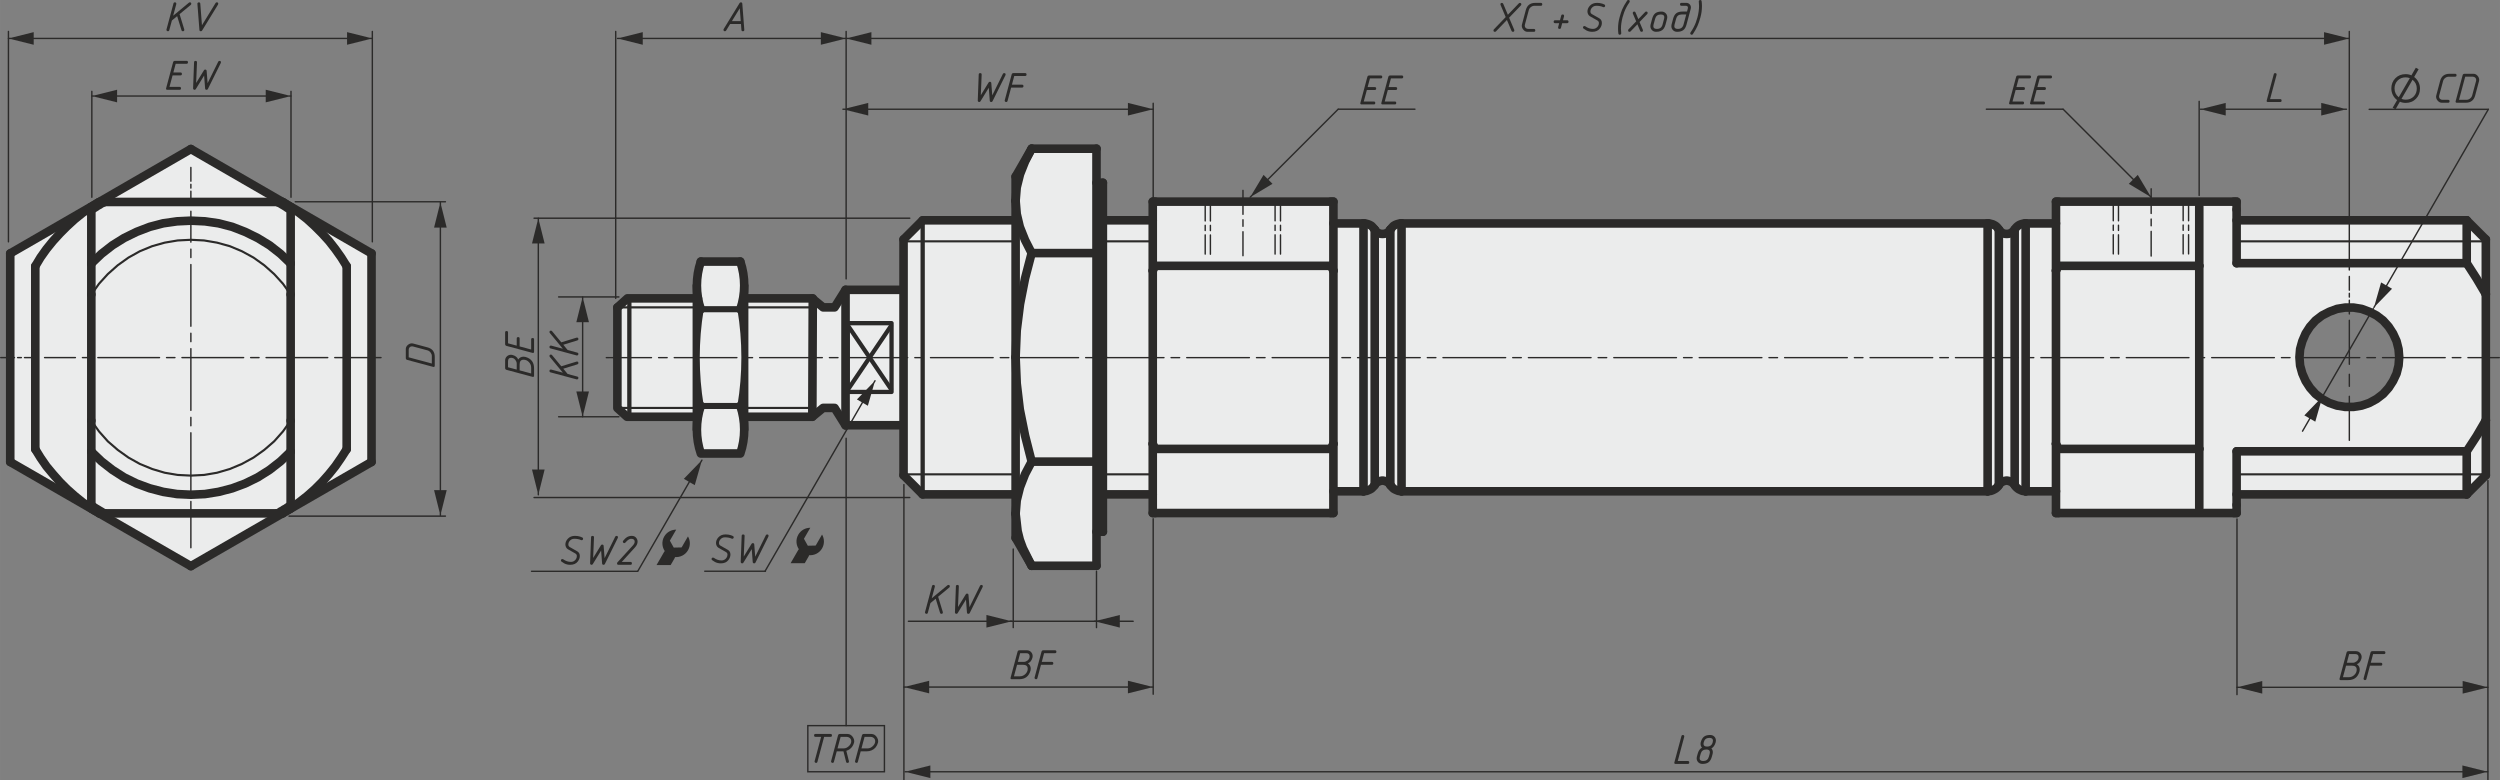 <?xml version="1.0" encoding="UTF-8"?>
<!DOCTYPE svg PUBLIC "-//W3C//DTD SVG 1.1//EN" "http://www.w3.org/Graphics/SVG/1.1/DTD/svg11.dtd">
<!-- Creator: CorelDRAW -->
<svg xmlns="http://www.w3.org/2000/svg" xml:space="preserve" width="174.489mm" height="54.468mm" version="1.1" style="shape-rendering:geometricPrecision; text-rendering:geometricPrecision; image-rendering:optimizeQuality; fill-rule:evenodd; clip-rule:evenodd"
viewBox="0 0 5303.11 1655.42"
 xmlns:xlink="http://www.w3.org/1999/xlink"
 xmlns:xodm="http://www.corel.com/coreldraw/odm/2003">
 <rect x="0" y="0" width="5303.11" height="1655.42" fill="#808080" stroke="none"/>
 <defs>
  <style type="text/css">
   <![CDATA[
    .str4 {stroke:#2B2A29;stroke-width:3.04;stroke-miterlimit:22.926}
    .str0 {stroke:#2B2A29;stroke-width:18.24;stroke-linecap:round;stroke-linejoin:round;stroke-miterlimit:22.926}
    .str3 {stroke:#2B2A29;stroke-width:12.16;stroke-linecap:round;stroke-linejoin:round;stroke-miterlimit:10}
    .str2 {stroke:#2B2A29;stroke-width:9.12;stroke-linecap:round;stroke-linejoin:round;stroke-miterlimit:22.926}
    .str1 {stroke:#2B2A29;stroke-width:4.56;stroke-linecap:round;stroke-linejoin:round;stroke-miterlimit:22.926}
    .str6 {stroke:#2B2A29;stroke-width:3.04;stroke-linecap:round;stroke-linejoin:round;stroke-miterlimit:22.926}
    .str5 {stroke:#2B2A29;stroke-width:3.04;stroke-linecap:round;stroke-linejoin:round;stroke-miterlimit:22.926}
    .fil3 {fill:none}
    .fil1 {fill:none;fill-rule:nonzero}
    .fil0 {fill:#EBECEC}
    .fil5 {fill:#2B2A29}
    .fil2 {fill:#2B2A29;fill-rule:nonzero}
    .fil4 {fill:#2B2A29;fill-rule:nonzero}
   ]]>
  </style>
 </defs>
 <g id="Чертежи">
  <polygon class="fil0" points="404.87,320.07 594.74,429.69 784.6,539.3 784.6,758.54 784.6,977.77 594.74,1087.38 404.87,1197 215.01,1087.38 25.15,977.77 25.15,758.54 25.15,539.3 215.01,429.69 "/>
  <path class="fil0" d="M1335 633.21l151.37 0 0 -78.31 85.37 0 0 78.31 151.37 0 0 18.79 57.61 0 2.15 -12.01 10.72 -20.87 123.04 0 0 -21.03 0 -19.58 0 -17.72 0 -15.38 0 -12.59 0 -9.79 0 -7.46 0 -2.69 0 -1.5 0 -1.4 40.45 -40.55 196.66 0 0 -3.27 0 -20.04 0 -18.18 0 -15.38 0 -12.59 0 -10.25 0 -6.99 0 -4.66 0 -1.4 33.94 -59.2 137.15 0 0 72.26 13.49 0 0 0.93 0 3.73 0 6.53 0 9.32 0 12.12 0 14.45 0 17.25 0 15.39 105.53 0 0 -11.19 0 -14.92 0 -13.52 5.11 0 253.67 0 117.8 0 5.57 0 0 13.52 0 14.92 0 16.32 0 1.4 63.7 0 3.72 0 3.26 0.94 3.26 0.93 3.25 1.4 3.26 1.86 2.33 2.33 2.32 2.8 2.33 2.79 2.78 3.73 4.19 3.26 4.65 1.86 4.65 0.47 5.12 -0.47 4.65 -1.86 4.18 -3.26 2.79 -3.73 2.32 -2.79 2.33 -2.8 2.32 -2.33 3.26 -1.86 3.26 -1.4 3.25 -0.93 3.25 -0.94 3.72 0 1239.93 0 3.72 0 3.26 0.94 3.72 0.93 2.79 1.4 3.25 1.86 2.79 2.33 2.33 2.8 1.86 2.79 3.26 3.73 3.72 3.26 4.65 1.86 5.11 0.47 4.65 -0.47 4.65 -1.86 4.19 -3.26 3.25 -3.73 1.86 -2.79 2.33 -2.8 2.79 -2.33 2.8 -1.86 3.09 -1.33 0 -1.47 5.29 0 1.85 -0.47 3.26 0 0 0.47 74.24 0 0 -1.86 0 -16.32 0 -14.92 0 -13.52 5.57 0 117.8 0 67.93 0 185.74 0 5.12 0 0 13.52 0 14.92 0 11.19 0 2.19 34.24 0 38.15 0 12.72 0 401.65 0 0 -0.32 0 -1.86 40.44 40.55 0 1.4 0 0.72 0 3.47 0 7.46 0 9.79 0 12.59 0 15.38 0 17.72 0 19.58 0 21.44 0 23.31 0 24.71 0 25.64 0 26.1 0 27.04 0 27.04 0 27.04 0 26.57 0 25.64 0 24.71 0 22.84 0 21.91 0 19.58 0 17.24 0 15.38 0 12.59 0 10.25 0 6.99 0 2.12 0 2.53 0 1.4 -39.67 39.78 0 1.02 -402.43 0 0 1.04 -85.11 0 0 9.44 0 15.39 0 13.52 -5.12 0 -371.47 0 -5.57 0 0 -13.52 0 -15.39 0 -15.08 -84.63 0 0 -4.57 -3.09 -1.33 -2.8 -1.87 -2.79 -2.33 -2.33 -2.33 -1.86 -3.26 -3.25 -3.73 -4.19 -2.79 -4.65 -1.87 -4.65 -0.93 -5.11 0.93 -4.65 1.87 -3.72 2.79 -3.26 3.73 -1.86 3.26 -2.33 2.33 -2.79 2.33 -3.25 1.87 -2.79 1.4 -3.72 1.4 -3.26 0.47 -3.72 0.47 -1239.93 0 -3.72 -0.47 -3.25 -0.47 -3.25 -1.4 -3.26 -1.4 -3.26 -1.87 -2.32 -2.33 -2.33 -2.33 -2.32 -3.26 -2.79 -3.73 -4.18 -2.79 -4.65 -1.87 -5.12 -0.93 -4.65 0.93 -4.65 1.87 -4.19 2.79 -2.78 3.73 -2.33 3.26 -2.32 2.33 -2.33 2.33 -3.26 1.87 -3.25 1.4 -3.26 1.4 -3.26 0.47 -3.72 0.47 -63.7 0 0 0.93 0 16.32 0 15.39 0 13.52 -5.57 0 -371.48 0 -5.11 0 0 -13.52 0 -15.39 0 -10.72 -105.53 0 0 14.92 0 17.24 0 14.92 0 12.12 0 9.33 0 6.06 0 3.73 0 0.93 -13.49 0 0 72.26 -137.15 0 -33.94 -59.2 0 -1.4 0 -4.19 0 -7.46 0 -9.79 0 -13.05 0 -15.38 0 -17.71 0 -20.51 0 -2.8 -196.66 0 -40.45 -40.56 0 -1.4 0 -1.51 0 -3.15 0 -6.99 0 -10.25 0 -12.59 0 -15.38 0 -17.24 0 -19.58 0 -19.98 -123.04 0 -11.62 -18.2 -9.83 -23.6 -34.45 3.43 -14.58 20.3 -151.37 0 0 78.31 -85.37 0 0 -78.31 -151.37 0 0 -8.39 -19.38 0 0 -236.29 19.38 0 0 -6.13zm3754.35 124.59l-1.4 17.71 -4.19 16.78 -7.46 15.85 -9.32 14.45 -11.66 13.05 -13.98 10.72 -15.39 8.39 -16.32 5.59 -17.24 2.8 -17.72 0 -17.25 -2.8 -16.31 -5.59 -15.38 -8.39 -13.98 -10.72 -11.66 -13.05 -9.32 -14.45 -7 -15.85 -4.66 -16.78 -1.4 -17.71 1.4 -17.25 4.66 -16.78 7 -16.31 9.32 -14.45 11.66 -13.05 13.98 -10.72 15.38 -7.92 16.31 -6.06 17.25 -2.8 17.72 0 17.24 2.8 16.32 6.06 15.39 7.92 13.98 10.72 11.66 13.05 9.32 14.45 7.46 16.31 4.19 16.78 1.4 17.25z"/>
  <line class="fil1 str0" x1="404.87" y1="1200.93" x2="21.68" y2= "979.97" />
  <line class="fil1 str0" x1="788.07" y1="979.97" x2="404.87" y2= "1200.93" />
  <line class="fil1 str0" x1="788.07" y1="537.57" x2="788.07" y2= "979.97" />
  <line class="fil1 str0" x1="404.87" y1="316.14" x2="788.07" y2= "537.57" />
  <line class="fil1 str0" x1="21.68" y1="537.57" x2="404.87" y2= "316.14" />
  <line class="fil1 str0" x1="21.68" y1="979.97" x2="21.68" y2= "537.57" />
  <polyline class="fil1 str0" points="193.7,439.21 175.52,451.33 158.74,464.84 142.42,479.76 127.04,495.15 112.59,511 98.6,528.25 86.01,545.96 74.83,564.61 "/>
  <polyline class="fil1 str0" points="193.7,1078.33 175.52,1065.74 158.74,1052.22 142.42,1037.77 127.04,1022.39 112.59,1006.07 98.6,989.29 86.01,971.11 74.83,952.93 "/>
  <line class="fil1 str0" x1="74.83" y1="564.61" x2="74.83" y2= "952.93" />
  <polyline class="fil1 str0" points="616.52,1078.33 634.23,1065.74 651.48,1052.22 667.8,1037.77 683.18,1022.39 697.63,1006.07 711.15,989.29 723.73,971.11 735.39,952.93 "/>
  <polyline class="fil1 str0" points="616.52,439.21 634.23,451.33 651.48,464.84 667.8,479.76 683.18,495.15 697.63,511 711.15,528.25 723.73,545.96 735.39,564.61 "/>
  <line class="fil1 str0" x1="735.39" y1="952.93" x2="735.39" y2= "564.61" />
  <line class="fil1 str0" x1="193.7" y1="1071.8" x2="193.7" y2= "1078.33" />
  <line class="fil1 str0" x1="210.95" y1="1089.05" x2="221.67" y2= "1089.05" />
  <polyline class="fil1 str0" points="193.7,1078.33 195.57,1079.73 197.89,1081.12 199.76,1082.53 202.09,1083.92 204.42,1084.86 206.28,1086.25 208.62,1087.65 210.95,1089.05 "/>
  <line class="fil1 str0" x1="616.52" y1="445.27" x2="616.52" y2= "439.21" />
  <line class="fil1 str0" x1="599.27" y1="428.49" x2="588.55" y2= "428.49" />
  <polyline class="fil1 str0" points="599.27,428.49 601.6,429.42 603.47,430.82 605.79,432.21 607.66,433.61 609.99,435.01 612.32,436.41 614.18,437.81 616.52,439.21 "/>
  <line class="fil1 str0" x1="193.7" y1="439.21" x2="193.7" y2= "445.27" />
  <line class="fil1 str0" x1="221.67" y1="428.49" x2="210.95" y2= "428.49" />
  <polyline class="fil1 str0" points="193.7,439.21 195.57,437.81 197.89,436.41 199.76,435.01 202.09,433.61 204.42,432.21 206.28,430.82 208.62,429.42 210.95,428.49 "/>
  <line class="fil1 str0" x1="616.52" y1="1078.33" x2="616.52" y2= "1071.8" />
  <polyline class="fil1 str0" points="616.52,1078.33 614.18,1079.73 612.32,1081.12 609.99,1082.53 607.66,1083.92 605.79,1084.86 603.47,1086.25 601.6,1087.65 599.27,1089.05 "/>
  <line class="fil1 str0" x1="588.55" y1="1089.05" x2="599.27" y2= "1089.05" />
  <line class="fil1 str0" x1="616.52" y1="445.27" x2="616.52" y2= "559.01" />
  <line class="fil1 str0" x1="193.7" y1="559.01" x2="193.7" y2= "445.27" />
  <line class="fil1 str0" x1="588.55" y1="428.49" x2="221.67" y2= "428.49" />
  <polyline class="fil1 str0" points="193.7,445.27 196.96,442.93 200.22,441.07 203.95,438.74 207.22,436.41 210.95,434.54 214.21,432.21 217.94,430.35 221.67,428.49 "/>
  <polyline class="fil1 str0" points="588.55,428.49 592.28,430.35 595.54,432.21 599.27,434.54 602.53,436.41 606.26,438.74 609.52,441.07 613.26,442.93 616.52,445.27 "/>
  <line class="fil1 str0" x1="616.52" y1="958.06" x2="616.52" y2= "1071.8" />
  <line class="fil1 str0" x1="193.7" y1="1071.8" x2="193.7" y2= "958.06" />
  <line class="fil1 str0" x1="221.67" y1="1089.05" x2="588.55" y2= "1089.05" />
  <polyline class="fil1 str0" points="616.52,1071.8 613.26,1074.13 609.52,1076.46 606.26,1078.8 602.53,1080.66 599.27,1082.99 595.54,1084.86 592.28,1087.19 588.55,1089.05 "/>
  <polyline class="fil1 str0" points="221.67,1089.05 217.94,1087.19 214.21,1084.86 210.95,1082.99 207.22,1080.66 203.95,1078.8 200.22,1076.46 196.96,1074.13 193.7,1071.8 "/>
  <polyline class="fil1 str0" points="616.52,892.33 616.52,925.89 616.52,958.06 "/>
  <polyline class="fil1 str0" points="193.7,958.06 193.7,925.89 193.7,892.33 "/>
  <polyline class="fil1 str0" points="616.52,958.06 595.08,978.57 571.76,996.75 546.59,1012.6 520.02,1025.65 492.52,1035.91 463.61,1043.37 434.71,1048.03 404.87,1049.43 375.5,1048.03 346.14,1043.37 317.7,1035.91 289.73,1025.65 263.16,1012.6 238.45,996.75 215.14,978.57 193.7,958.06 "/>
  <line class="fil1 str0" x1="616.52" y1="624.74" x2="616.52" y2= "892.33" />
  <line class="fil1 str0" x1="193.7" y1="892.33" x2="193.7" y2= "624.74" />
  <polyline class="fil1 str1" points="616.52,892.33 600.2,915.17 581.55,936.15 560.58,954.33 537.74,970.64 513.03,984.16 487.39,994.89 460.35,1002.81 432.85,1007.47 404.87,1008.87 376.9,1007.47 349.4,1002.81 322.83,994.89 296.72,984.16 272.49,970.64 249.64,954.33 228.66,936.15 210.01,915.17 193.7,892.33 "/>
  <polyline class="fil1 str0" points="616.52,559.01 616.52,591.18 616.52,624.74 "/>
  <polyline class="fil1 str0" points="193.7,559.01 215.14,538.5 238.45,520.32 263.16,504.93 289.73,491.88 317.7,481.16 346.14,473.7 375.5,469.51 404.87,468.11 434.71,469.51 463.61,473.7 492.52,481.16 520.02,491.88 546.59,504.93 571.76,520.32 595.08,538.5 616.52,559.01 "/>
  <polyline class="fil1 str0" points="193.7,624.74 193.7,591.65 193.7,559.01 "/>
  <polyline class="fil1 str1" points="193.7,624.74 210.01,601.9 228.66,581.39 249.64,562.74 272.49,546.42 296.72,532.91 322.83,522.19 349.4,514.72 376.9,510.06 404.87,508.66 432.85,510.06 460.35,514.72 487.39,522.19 513.03,532.91 537.74,546.42 560.58,562.74 581.55,581.39 600.2,601.9 616.52,624.74 "/>
  <g id="_2507943360048">
   <g>
    <g>
     <path class="fil2" d="M808.22 757.02c0.84,0 1.52,0.68 1.52,1.52 0,0.84 -0.68,1.52 -1.52,1.52l0 -3.04zm-65.42 3.04l0 -3.04 65.42 0 0 3.04 -65.42 0zm0 0c-0.84,0 -1.52,-0.68 -1.52,-1.52 0,-0.84 0.68,-1.52 1.52,-1.52l0 3.04zm-14.87 -3.04c0.84,0 1.52,0.68 1.52,1.52 0,0.84 -0.68,1.52 -1.52,1.52l0 -3.04zm-17.84 3.04l0 -3.04 17.84 0 0 3.04 -17.84 0zm0 0c-0.84,0 -1.52,-0.68 -1.52,-1.52 0,-0.84 0.68,-1.52 1.52,-1.52l0 3.04zm-14.87 -3.04c0.84,0 1.52,0.68 1.52,1.52 0,0.84 -0.68,1.52 -1.52,1.52l0 -3.04zm-130.84 3.04l0 -3.04 130.84 0 0 3.04 -130.84 0zm0 0c-0.84,0 -1.52,-0.68 -1.52,-1.52 0,-0.84 0.68,-1.52 1.52,-1.52l0 3.04zm-14.87 -3.04c0.84,0 1.52,0.68 1.52,1.52 0,0.84 -0.68,1.52 -1.52,1.52l0 -3.04zm-17.84 3.04l0 -3.04 17.84 0 0 3.04 -17.84 0zm0 0c-0.84,0 -1.52,-0.68 -1.52,-1.52 0,-0.84 0.68,-1.52 1.52,-1.52l0 3.04zm-14.87 -3.04c0.84,0 1.52,0.68 1.52,1.52 0,0.84 -0.68,1.52 -1.52,1.52l0 -3.04zm-130.84 3.04l0 -3.04 130.84 0 0 3.04 -130.84 0zm0 0c-0.84,0 -1.52,-0.68 -1.52,-1.52 0,-0.84 0.68,-1.52 1.52,-1.52l0 3.04zm-14.87 -3.04c0.84,0 1.52,0.68 1.52,1.52 0,0.84 -0.68,1.52 -1.52,1.52l0 -3.04zm-17.84 3.04l0 -3.04 17.84 0 0 3.04 -17.84 0zm0 0c-0.84,0 -1.52,-0.68 -1.52,-1.52 0,-0.84 0.68,-1.52 1.52,-1.52l0 3.04zm-14.87 -3.04c0.84,0 1.52,0.68 1.52,1.52 0,0.84 -0.68,1.52 -1.52,1.52l0 -3.04zm-130.84 3.04l0 -3.04 130.84 0 0 3.04 -130.84 0zm0 0c-0.84,0 -1.52,-0.68 -1.52,-1.52 0,-0.84 0.68,-1.52 1.52,-1.52l0 3.04zm-14.87 -3.04c0.84,0 1.52,0.68 1.52,1.52 0,0.84 -0.68,1.52 -1.52,1.52l0 -3.04zm-17.84 3.04l0 -3.04 17.84 0 0 3.04 -17.84 0zm0 0c-0.84,0 -1.52,-0.68 -1.52,-1.52 0,-0.84 0.68,-1.52 1.52,-1.52l0 3.04zm-14.87 -3.04c0.84,0 1.52,0.68 1.52,1.52 0,0.84 -0.68,1.52 -1.52,1.52l0 -3.04zm-65.42 0l65.42 0 0 3.04 -65.42 0 0 -3.04zm0 3.04c-0.84,0 -1.52,-0.68 -1.52,-1.52 0,-0.84 0.68,-1.52 1.52,-1.52l0 3.04z"/>
    </g>
    <g>
     <path class="fil2" d="M81.12 757.02c0.84,0 1.52,0.68 1.52,1.52 0,0.84 -0.68,1.52 -1.52,1.52l0 -3.04zm-29.19 3.04l0 -3.04 29.19 0 0 3.04 -29.19 0zm0 0c-0.84,0 -1.52,-0.68 -1.52,-1.52 0,-0.84 0.68,-1.52 1.52,-1.52l0 3.04zm-6.63 -3.04c0.84,0 1.52,0.68 1.52,1.52 0,0.84 -0.68,1.52 -1.52,1.52l0 -3.04zm-7.96 3.04l0 -3.04 7.96 0 0 3.04 -7.96 0zm0 0c-0.84,0 -1.52,-0.68 -1.52,-1.52 0,-0.84 0.68,-1.52 1.52,-1.52l0 3.04zm-6.63 -3.04c0.84,0 1.52,0.68 1.52,1.52 0,0.84 -0.68,1.52 -1.52,1.52l0 -3.04zm-29.19 0l29.19 0 0 3.04 -29.19 0 0 -3.04zm0 3.04c-0.84,0 -1.52,-0.68 -1.52,-1.52 0,-0.84 0.68,-1.52 1.52,-1.52l0 3.04z"/>
    </g>
   </g>
   <g>
    <g>
     <path class="fil2" d="M406.39 1161.89c0,0.84 -0.68,1.52 -1.52,1.52 -0.84,0 -1.52,-0.68 -1.52,-1.52l3.04 0zm-3.04 -65.42l3.04 0 0 65.42 -3.04 0 0 -65.42zm0 0c0,-0.84 0.68,-1.52 1.52,-1.52 0.84,0 1.52,0.68 1.52,1.52l-3.04 0zm3.04 -14.87c0,0.84 -0.68,1.52 -1.52,1.52 -0.84,0 -1.52,-0.68 -1.52,-1.52l3.04 0zm-3.04 -17.84l3.04 0 0 17.84 -3.04 0 0 -17.84zm0 0c0,-0.84 0.68,-1.52 1.52,-1.52 0.84,0 1.52,0.68 1.52,1.52l-3.04 0zm3.04 -14.87c0,0.84 -0.68,1.52 -1.52,1.52 -0.84,0 -1.52,-0.68 -1.52,-1.52l3.04 0zm-3.04 -130.84l3.04 0 0 130.84 -3.04 0 0 -130.84zm0 0c0,-0.84 0.68,-1.52 1.52,-1.52 0.84,0 1.52,0.68 1.52,1.52l-3.04 0zm3.04 -14.87c0,0.84 -0.68,1.52 -1.52,1.52 -0.84,0 -1.52,-0.68 -1.52,-1.52l3.04 0zm-3.04 -17.84l3.04 0 0 17.84 -3.04 0 0 -17.84zm0 0c0,-0.84 0.68,-1.52 1.52,-1.52 0.84,0 1.52,0.68 1.52,1.52l-3.04 0zm3.04 -14.87c0,0.84 -0.68,1.52 -1.52,1.52 -0.84,0 -1.52,-0.68 -1.52,-1.52l3.04 0zm-3.04 -130.84l3.04 0 0 130.84 -3.04 0 0 -130.84zm0 0c0,-0.84 0.68,-1.52 1.52,-1.52 0.84,0 1.52,0.68 1.52,1.52l-3.04 0zm3.04 -14.87c0,0.84 -0.68,1.52 -1.52,1.52 -0.84,0 -1.52,-0.68 -1.52,-1.52l3.04 0zm-3.04 -17.84l3.04 0 0 17.84 -3.04 0 0 -17.84zm0 0c0,-0.84 0.68,-1.52 1.52,-1.52 0.84,0 1.52,0.68 1.52,1.52l-3.04 0zm3.04 -14.87c0,0.84 -0.68,1.52 -1.52,1.52 -0.84,0 -1.52,-0.68 -1.52,-1.52l3.04 0zm-3.04 -130.84l3.04 0 0 130.84 -3.04 0 0 -130.84zm0 0c0,-0.84 0.68,-1.52 1.52,-1.52 0.84,0 1.52,0.68 1.52,1.52l-3.04 0zm3.04 -14.87c0,0.84 -0.68,1.52 -1.52,1.52 -0.84,0 -1.52,-0.68 -1.52,-1.52l3.04 0zm-3.04 -17.84l3.04 0 0 17.84 -3.04 0 0 -17.84zm0 0c0,-0.84 0.68,-1.52 1.52,-1.52 0.84,0 1.52,0.68 1.52,1.52l-3.04 0zm3.04 -14.87c0,0.84 -0.68,1.52 -1.52,1.52 -0.84,0 -1.52,-0.68 -1.52,-1.52l3.04 0zm0 -65.42l0 65.42 -3.04 0 0 -65.42 3.04 0zm-3.04 0c0,-0.84 0.68,-1.52 1.52,-1.52 0.84,0 1.52,0.68 1.52,1.52l-3.04 0z"/>
    </g>
    <g>
     <path class="fil2" d="M406.39 434.78c0,0.84 -0.68,1.52 -1.52,1.52 -0.84,0 -1.52,-0.68 -1.52,-1.52l3.04 0zm-3.04 -29.19l3.04 0 0 29.19 -3.04 0 0 -29.19zm0 0c0,-0.84 0.68,-1.52 1.52,-1.52 0.84,0 1.52,0.68 1.52,1.52l-3.04 0zm3.04 -6.63c0,0.84 -0.68,1.52 -1.52,1.52 -0.84,0 -1.52,-0.68 -1.52,-1.52l3.04 0zm-3.04 -7.96l3.04 0 0 7.96 -3.04 0 0 -7.96zm0 0c0,-0.84 0.68,-1.52 1.52,-1.52 0.84,0 1.52,0.68 1.52,1.52l-3.04 0zm3.04 -6.63c0,0.84 -0.68,1.52 -1.52,1.52 -0.84,0 -1.52,-0.68 -1.52,-1.52l3.04 0zm0 -29.19l0 29.19 -3.04 0 0 -29.19 3.04 0zm-3.04 0c0,-0.84 0.68,-1.52 1.52,-1.52 0.84,0 1.52,0.68 1.52,1.52l-3.04 0z"/>
    </g>
   </g>
  </g>
  <polyline class="fil1 str0" points="2949.21,486.95 2949.21,487.89 2949.21,491.15 2949.21,497.68 2949.21,507 2949.21,518.66 2949.21,533.11 2949.21,549.89 2949.21,569 2949.21,589.98 2949.21,612.36 2949.21,636.6 2949.21,662.24 2949.21,688.81 2949.21,716.31 2949.21,743.82 2949.21,771.79 2949.21,799.76 2949.21,826.8 2949.21,853.37 2949.21,879.01 2949.21,903.25 2949.21,926.09 2949.21,947.07 2949.21,965.72 2949.21,982.5 2949.21,996.95 2949.21,1009.07 2949.21,1017.93 2949.21,1024.45 2949.21,1028.18 2949.21,1028.65 "/>
  <polyline class="fil1 str0" points="2972.98,473.9 2972.98,474.37 2972.98,477.17 2972.98,482.76 2972.98,491.62 2972.98,502.8 2972.98,516.79 2972.98,533.11 2972.98,551.75 2972.98,572.73 2972.98,595.58 2972.98,619.81 2972.98,645.92 2972.98,672.96 2972.98,700.93 2972.98,729.37 2972.98,757.8 2972.98,786.71 2972.98,815.14 2972.98,843.11 2972.98,870.15 2972.98,895.79 2972.98,920.03 2972.98,942.87 2972.98,963.85 2972.98,982.5 2972.98,998.81 2972.98,1012.8 2972.98,1024.45 2972.98,1032.85 2972.98,1038.91 2972.98,1041.7 2972.98,1042.17 "/>
  <polyline class="fil1 str0" points="2916.11,1028.65 2916.11,1028.18 2916.11,1024.45 2916.11,1017.93 2916.11,1009.07 2916.11,996.95 2916.11,982.5 2916.11,965.72 2916.11,947.07 2916.11,926.09 2916.11,903.25 2916.11,879.01 2916.11,853.37 2916.11,826.8 2916.11,799.76 2916.11,771.79 2916.11,743.82 2916.11,716.31 2916.11,688.81 2916.11,662.24 2916.11,636.6 2916.11,612.36 2916.11,589.98 2916.11,569 2916.11,549.89 2916.11,533.11 2916.11,518.66 2916.11,507 2916.11,497.68 2916.11,491.15 2916.11,487.89 2916.11,486.95 "/>
  <polyline class="fil1 str0" points="4240.04,1028.65 4240.04,1028.18 4240.04,1024.45 4240.04,1017.93 4240.04,1009.07 4240.04,996.95 4240.04,982.5 4240.04,965.72 4240.04,947.07 4240.04,926.09 4240.04,903.25 4240.04,879.01 4240.04,853.37 4240.04,826.8 4240.04,799.76 4240.04,771.79 4240.04,743.82 4240.04,716.31 4240.04,688.81 4240.04,662.24 4240.04,636.6 4240.04,612.36 4240.04,589.98 4240.04,569 4240.04,549.89 4240.04,533.11 4240.04,518.66 4240.04,507 4240.04,497.68 4240.04,491.15 4240.04,487.89 4240.04,486.95 "/>
  <polyline class="fil1 str0" points="4216.27,1042.17 4216.27,1041.7 4216.27,1038.91 4216.27,1032.85 4216.27,1024.45 4216.27,1012.8 4216.27,998.81 4216.27,982.5 4216.27,963.85 4216.27,942.87 4216.27,920.03 4216.27,895.79 4216.27,870.15 4216.27,843.11 4216.27,815.14 4216.27,786.71 4216.27,757.8 4216.27,729.37 4216.27,700.93 4216.27,672.96 4216.27,645.92 4216.27,619.81 4216.27,595.58 4216.27,572.73 4216.27,551.75 4216.27,533.11 4216.27,516.79 4216.27,502.8 4216.27,491.62 4216.27,482.76 4216.27,477.17 4216.27,474.37 4216.27,473.9 "/>
  <polyline class="fil1 str0" points="2892.33,473.9 2892.33,474.37 2892.33,477.17 2892.33,482.76 2892.33,491.62 2892.33,502.8 2892.33,516.79 2892.33,533.11 2892.33,551.75 2892.33,572.73 2892.33,595.58 2892.33,619.81 2892.33,645.92 2892.33,672.96 2892.33,700.93 2892.33,729.37 2892.33,757.8 2892.33,786.71 2892.33,815.14 2892.33,843.11 2892.33,870.15 2892.33,895.79 2892.33,920.03 2892.33,942.87 2892.33,963.85 2892.33,982.5 2892.33,998.81 2892.33,1012.8 2892.33,1024.45 2892.33,1032.85 2892.33,1038.91 2892.33,1041.7 2892.33,1042.17 "/>
  <polyline class="fil1 str0" points="4296.92,1042.17 4296.92,1041.7 4296.92,1038.91 4296.92,1032.85 4296.92,1024.45 4296.92,1012.8 4296.92,998.81 4296.92,982.5 4296.92,963.85 4296.92,942.87 4296.92,920.03 4296.92,895.79 4296.92,870.15 4296.92,843.11 4296.92,815.14 4296.92,786.71 4296.92,757.8 4296.92,729.37 4296.92,700.93 4296.92,672.96 4296.92,645.92 4296.92,619.81 4296.92,595.58 4296.92,572.73 4296.92,551.75 4296.92,533.11 4296.92,516.79 4296.92,502.8 4296.92,491.62 4296.92,482.76 4296.92,477.17 4296.92,474.37 4296.92,473.9 "/>
  <polyline class="fil1 str0" points="4273.61,486.95 4273.61,487.89 4273.61,491.15 4273.61,497.68 4273.61,507 4273.61,518.66 4273.61,533.11 4273.61,549.89 4273.61,569 4273.61,589.98 4273.61,612.36 4273.61,636.6 4273.61,662.24 4273.61,688.81 4273.61,716.31 4273.61,743.82 4273.61,771.79 4273.61,799.76 4273.61,826.8 4273.61,853.37 4273.61,879.01 4273.61,903.25 4273.61,926.09 4273.61,947.07 4273.61,965.72 4273.61,982.5 4273.61,996.95 4273.61,1009.07 4273.61,1017.93 4273.61,1024.45 4273.61,1028.18 4273.61,1028.65 "/>
  <polyline class="fil1 str0" points="2154.38,374.61 2154.38,376.01 2154.38,380.67 2154.38,387.66 2154.38,397.92 2154.38,410.5 2154.38,425.89 "/>
  <polyline class="fil1 str0" points="2154.38,1089.72 2154.38,1105.1 2154.38,1118.16 2154.38,1127.94 2154.38,1135.4 2154.38,1139.6 2154.38,1141 "/>
  <polyline class="fil1 str0" points="4744.44,1088.32 4744.44,1086.46 4744.44,1084.12 4744.44,1082.26 4744.44,1079.93 4744.44,1078.06 4744.44,1075.74 4744.44,1073.4 4744.44,1071.07 "/>
  <line class="fil1 str0" x1="4738.85" y1="1088.32" x2="4744.44" y2= "1088.32" />
  <polyline class="fil1 str0" points="5232.52,1048.69 5232.52,1047.3 5232.52,1042.63 5232.52,1035.18 5232.52,1024.92 5232.52,1011.87 5232.52,996.02 5232.52,977.84 5232.52,957.32 "/>
  <polyline class="fil1 str0" points="5273.08,1008.14 5273.08,1006.74 5273.08,1002.08 5273.08,994.16 5273.08,983.43 5273.08,969.91 5273.08,953.6 5273.08,935.41 5273.08,914.43 5273.08,891.59 "/>
  <polyline class="fil1 str0" points="5232.52,558.28 5232.52,537.77 5232.52,519.59 5232.52,504.2 5232.52,491.15 5232.52,480.43 5232.52,472.97 5232.52,468.77 5232.52,467.38 "/>
  <polyline class="fil1 str0" points="5273.08,624.01 5273.08,601.17 5273.08,580.66 5273.08,562.01 5273.08,545.69 5273.08,532.18 5273.08,521.45 5273.08,513.99 5273.08,509.34 5273.08,507.93 "/>
  <polyline class="fil1 str0" points="4744.44,444.54 4744.44,442.2 4744.44,440.34 4744.44,438 4744.44,435.68 4744.44,433.81 4744.44,431.48 4744.44,429.62 4744.44,427.75 "/>
  <line class="fil1 str0" x1="4744.44" y1="427.75" x2="4738.85" y2= "427.75" />
  <line class="fil1 str0" x1="4744.44" y1="1071.07" x2="4744.44" y2= "957.32" />
  <line class="fil1 str0" x1="5232.52" y1="957.32" x2="4744.44" y2= "957.32" />
  <polyline class="fil1 str0" points="5232.52,957.32 5253.5,925.16 5273.08,891.59 "/>
  <line class="fil1 str0" x1="5273.08" y1="891.59" x2="5273.08" y2= "624.01" />
  <polyline class="fil1 str0" points="5273.08,624.01 5253.5,590.91 5232.52,558.28 "/>
  <line class="fil1 str0" x1="5232.52" y1="558.28" x2="4744.44" y2= "558.28" />
  <line class="fil1 str0" x1="4744.44" y1="558.28" x2="4744.44" y2= "444.54" />
  <polygon class="fil1 str0" points="5089.35,757.8 5087.95,775.52 5083.76,792.3 5076.3,808.15 5066.97,822.6 5055.32,835.65 5041.33,846.37 5025.95,854.77 5009.63,860.36 4992.39,863.16 4974.67,863.16 4957.42,860.36 4941.11,854.77 4925.72,846.37 4911.74,835.65 4900.08,822.6 4890.76,808.15 4883.77,792.3 4879.11,775.52 4877.71,757.8 4879.11,740.55 4883.77,723.77 4890.76,707.46 4900.08,693.01 4911.74,679.95 4925.72,669.23 4941.11,661.31 4957.42,655.25 4974.67,652.45 4992.39,652.45 5009.63,655.25 5025.95,661.31 5041.33,669.23 5055.32,679.95 5066.97,693.01 5076.3,707.46 5083.76,723.77 5087.95,740.55 "/>
  <polyline class="fil1 str0" points="1916.63,507.93 1916.63,509.34 1916.63,513.53 1916.63,520.98 1916.63,530.78 1916.63,543.36 1916.63,558.74 1916.63,576.46 1916.63,596.04 1916.63,617.48 1916.63,640.79 1916.63,665.5 1916.63,691.14 1916.63,717.25 1916.63,744.29 1916.63,771.32 1916.63,798.36 1916.63,824.93 1916.63,850.57 1916.63,875.28 1916.63,898.12 1916.63,920.03 1916.63,939.61 1916.63,956.86 1916.63,972.24 1916.63,984.83 1916.63,995.08 1916.63,1002.08 1916.63,1006.74 1916.63,1008.14 "/>
  <polyline class="fil1 str2" points="1957.19,1048.69 1957.19,1048.69 1957.19,1046.36 1957.19,1041.24 1957.19,1033.31 1957.19,1023.06 1957.19,1009.54 1957.19,994.16 1957.19,975.97 1957.19,955.46 1957.19,933.55 1957.19,909.31 1957.19,884.13 1957.19,857.1 1957.19,829.59 1957.19,801.16 1957.19,772.25 1957.19,743.35 1957.19,714.45 1957.19,686.01 1957.19,658.51 1957.19,631.93 1957.19,606.3 1957.19,582.52 1957.19,560.14 1957.19,540.1 1957.19,521.92 1957.19,506.07 1957.19,493.02 1957.19,482.3 1957.19,474.37 1957.19,469.24 1957.19,467.38 "/>
  <line class="fil1 str0" x1="2822.88" y1="1088.32" x2="2828.47" y2= "1088.32" />
  <polyline class="fil1 str0" points="2828.47,1088.32 2828.47,1074.8 2828.47,1059.42 2828.47,1043.1 2828.47,1024.92 2828.47,1005.81 2828.47,985.29 2828.47,963.85 2828.47,941.47 "/>
  <line class="fil1 str0" x1="4738.85" y1="427.75" x2="4366.38" y2= "427.75" />
  <polyline class="fil1 str0" points="4665.19,438.48 4665.19,450.59 4665.19,464.11 4665.19,479.03 4665.19,494.42 4665.19,510.26 4665.19,527.51 4665.19,545.23 4665.19,563.87 "/>
  <polyline class="fil1 str0" points="4361.25,427.75 4361.25,441.27 4361.25,456.19 4361.25,472.5 4361.25,490.68 4361.25,509.8 4361.25,530.31 4361.25,551.75 4361.25,574.13 "/>
  <line class="fil1 str0" x1="4366.38" y1="427.75" x2="4361.25" y2= "427.75" />
  <line class="fil1 str0" x1="2822.88" y1="427.75" x2="2450.4" y2= "427.75" />
  <line class="fil1 str0" x1="2450.4" y1="1088.32" x2="2822.88" y2= "1088.32" />
  <polyline class="fil1 str0" points="4665.19,1077.6 4665.19,1065.01 4665.19,1051.49 4665.19,1037.04 4665.19,1021.66 4665.19,1005.34 4665.19,988.56 4665.19,970.38 4665.19,952.2 "/>
  <line class="fil1 str0" x1="4366.38" y1="1088.32" x2="4738.85" y2= "1088.32" />
  <polyline class="fil1 str0" points="2828.47,574.13 2828.47,551.75 2828.47,530.31 2828.47,509.8 2828.47,490.68 2828.47,472.5 2828.47,456.19 2828.47,441.27 2828.47,427.75 "/>
  <line class="fil1 str0" x1="2828.47" y1="427.75" x2="2822.88" y2= "427.75" />
  <line class="fil1 str0" x1="2450.4" y1="427.75" x2="2445.27" y2= "427.75" />
  <polyline class="fil1 str0" points="2445.27,427.75 2445.27,441.27 2445.27,456.19 2445.27,472.5 2445.27,490.68 2445.27,509.8 2445.27,530.31 2445.27,551.75 2445.27,574.13 "/>
  <polyline class="fil1 str0" points="2445.27,941.47 2445.27,963.85 2445.27,985.29 2445.27,1005.81 2445.27,1024.92 2445.27,1043.1 2445.27,1059.42 2445.27,1074.8 2445.27,1088.32 "/>
  <line class="fil1 str0" x1="2445.27" y1="1088.32" x2="2450.4" y2= "1088.32" />
  <line class="fil1 str0" x1="2828.47" y1="941.47" x2="2822.88" y2= "952.2" />
  <line class="fil1 str0" x1="2828.47" y1="941.47" x2="2828.47" y2= "574.13" />
  <line class="fil1 str0" x1="2822.88" y1="563.87" x2="2828.47" y2= "574.13" />
  <line class="fil1 str0" x1="2450.4" y1="563.87" x2="2822.88" y2= "563.87" />
  <line class="fil1 str0" x1="2445.27" y1="574.13" x2="2450.4" y2= "563.87" />
  <line class="fil1 str0" x1="2445.27" y1="941.47" x2="2445.27" y2= "574.13" />
  <line class="fil1 str0" x1="2450.4" y1="952.2" x2="2445.27" y2= "941.47" />
  <line class="fil1 str0" x1="2822.88" y1="952.2" x2="2450.4" y2= "952.2" />
  <line class="fil1 str0" x1="4665.19" y1="952.2" x2="4366.38" y2= "952.2" />
  <line class="fil1 str0" x1="4665.19" y1="563.87" x2="4665.19" y2= "952.2" />
  <line class="fil1 str0" x1="4366.38" y1="563.87" x2="4665.19" y2= "563.87" />
  <line class="fil1 str0" x1="4361.25" y1="574.13" x2="4366.38" y2= "563.87" />
  <line class="fil1 str0" x1="4361.25" y1="574.13" x2="4361.25" y2= "941.47" />
  <polyline class="fil1 str0" points="4361.25,941.47 4361.25,963.85 4361.25,985.29 4361.25,1005.81 4361.25,1024.92 4361.25,1043.1 4361.25,1059.42 4361.25,1074.8 4361.25,1088.32 "/>
  <line class="fil1 str0" x1="4361.25" y1="1088.32" x2="4366.38" y2= "1088.32" />
  <line class="fil1 str0" x1="4366.38" y1="952.2" x2="4361.25" y2= "941.47" />
  <polyline class="fil1 str0" points="2339.45,1127.94 2339.45,1127.01 2339.45,1123.28 2339.45,1117.22 2339.45,1107.9 2339.45,1095.78 2339.45,1080.86 2339.45,1063.62 2339.45,1044.04 2339.45,1022.59 2339.45,998.35 2339.45,972.71 2339.45,945.2 2339.45,916.3 2339.45,886 2339.45,854.77 2339.45,823.07 2339.45,790.43 2339.45,757.8 "/>
  <polyline class="fil1 str0" points="2339.45,757.8 2339.45,725.17 2339.45,692.54 2339.45,660.84 2339.45,629.61 2339.45,599.3 2339.45,570.4 2339.45,542.9 2339.45,517.26 2339.45,493.48 2339.45,471.57 2339.45,451.99 2339.45,434.74 2339.45,420.3 2339.45,408.17 2339.45,398.85 2339.45,392.32 2339.45,388.59 2339.45,387.66 "/>
  <polyline class="fil1 str0" points="2154.38,425.89 2154.38,444.07 2154.38,464.11 2154.38,486.95 2154.38,511.66 2154.38,538.24 2154.38,566.21 2154.38,596.04 2154.38,626.81 2154.38,658.51 2154.38,691.14 2154.38,724.7 2154.38,757.8 "/>
  <polyline class="fil1 str0" points="2154.38,757.8 2154.38,791.37 2154.38,824.47 2154.38,857.1 2154.38,888.8 2154.38,920.03 2154.38,949.4 2154.38,977.84 2154.38,1004.41 2154.38,1028.65 2154.38,1051.49 2154.38,1072 2154.38,1089.72 "/>
  <line class="fil1 str0" x1="2325.93" y1="536.84" x2="2325.93" y2= "315.4" />
  <line class="fil1 str0" x1="2188.41" y1="315.4" x2="2325.93" y2= "315.4" />
  <polyline class="fil1 str0" points="2188.41,315.4 2174.43,342.44 2163.7,369.48 2156.71,397.45 2154.38,425.89 "/>
  <polyline class="fil1 str0" points="2154.38,425.89 2156.71,453.86 2163.24,481.36 2174.43,509.34 2188.41,536.84 "/>
  <line class="fil1 str0" x1="2325.93" y1="979.23" x2="2325.93" y2= "536.84" />
  <line class="fil1 str0" x1="2325.93" y1="536.84" x2="2188.41" y2= "536.84" />
  <polyline class="fil1 str0" points="2188.41,536.84 2174.43,590.44 2163.7,644.99 2156.71,700.93 2154.38,757.8 "/>
  <polyline class="fil1 str0" points="2154.38,757.8 2156.71,813.28 2163.24,868.75 2174.43,924.23 2188.41,979.23 "/>
  <line class="fil1 str0" x1="2325.93" y1="1200.2" x2="2325.93" y2= "979.23" />
  <line class="fil1 str0" x1="2188.41" y1="979.23" x2="2325.93" y2= "979.23" />
  <polyline class="fil1 str0" points="2188.41,979.23 2174.43,1005.81 2163.7,1033.31 2156.71,1061.28 2154.38,1089.72 "/>
  <polyline class="fil1 str0" points="2154.38,1089.72 2158.58,1126.55 2163.24,1145.19 2169.76,1162.91 2188.41,1200.2 "/>
  <line class="fil1 str0" x1="2188.41" y1="1200.2" x2="2325.93" y2= "1200.2" />
  <line class="fil1 str0" x1="2188.41" y1="315.4" x2="2154.38" y2= "374.61" />
  <line class="fil1 str0" x1="2154.38" y1="1141" x2="2188.41" y2= "1200.2" />
  <line class="fil1 str0" x1="4744.44" y1="1048.69" x2="5232.52" y2= "1048.69" />
  <line class="fil1 str0" x1="5232.52" y1="1048.69" x2="5273.08" y2= "1008.14" />
  <line class="fil1 str0" x1="5232.52" y1="467.38" x2="4744.44" y2= "467.38" />
  <line class="fil1 str0" x1="5273.08" y1="507.93" x2="5232.52" y2= "467.38" />
  <polyline class="fil1 str0" points="4240.04,1028.65 4243.31,1024.92 4247.03,1022.12 4251.7,1020.26 4256.82,1019.32 4261.49,1020.26 4266.15,1022.12 4270.35,1024.92 4273.61,1028.65 "/>
  <polyline class="fil1 str0" points="4273.61,486.95 4270.35,490.68 4266.15,493.95 4261.49,495.81 4256.82,496.28 4251.7,495.81 4247.03,493.95 4243.31,490.68 4240.04,486.95 "/>
  <polyline class="fil1 str0" points="2916.11,1028.65 2918.9,1024.92 2923.1,1022.12 2927.76,1020.26 2932.43,1019.32 2937.56,1020.26 2942.22,1022.12 2946.41,1024.92 2949.21,1028.65 "/>
  <polyline class="fil1 str0" points="2949.21,486.95 2946.41,490.68 2942.22,493.95 2937.56,495.81 2932.43,496.28 2927.76,495.81 2923.1,493.95 2918.9,490.68 2916.11,486.95 "/>
  <line class="fil1 str0" x1="4361.25" y1="473.9" x2="4296.92" y2= "473.9" />
  <line class="fil1 str0" x1="4296.92" y1="1042.17" x2="4361.25" y2= "1042.17" />
  <polyline class="fil1 str0" points="2949.21,1028.65 2951.54,1031.92 2953.87,1034.24 2956.2,1036.57 2959.46,1038.44 2962.73,1039.84 2965.99,1041.24 2969.25,1041.7 2972.98,1042.17 "/>
  <polyline class="fil1 str0" points="2972.98,473.9 2969.25,473.9 2965.99,474.84 2962.73,475.77 2959.46,477.17 2956.2,479.03 2953.87,481.36 2951.54,484.16 2949.21,486.95 "/>
  <line class="fil1 str0" x1="4216.27" y1="473.9" x2="2972.98" y2= "473.9" />
  <line class="fil1 str0" x1="2972.98" y1="1042.17" x2="4216.27" y2= "1042.17" />
  <polyline class="fil1 str0" points="2892.33,1042.17 2896.06,1041.7 2899.33,1041.24 2902.59,1039.84 2905.85,1038.44 2909.12,1036.57 2911.45,1034.24 2913.78,1031.92 2916.11,1028.65 "/>
  <polyline class="fil1 str0" points="2916.11,486.95 2913.78,484.16 2911.45,481.36 2909.12,479.03 2905.85,477.17 2902.59,475.77 2899.33,474.84 2896.06,473.9 2892.33,473.9 "/>
  <polyline class="fil1 str0" points="4216.27,1042.17 4220,1041.7 4223.26,1041.24 4226.99,1039.84 4229.79,1038.44 4233.05,1036.57 4235.85,1034.24 4238.18,1031.92 4240.04,1028.65 "/>
  <polyline class="fil1 str0" points="4240.04,486.95 4238.18,484.16 4235.85,481.36 4233.05,479.03 4229.79,477.17 4226.99,475.77 4223.26,474.84 4220,473.9 4216.27,473.9 "/>
  <line class="fil1 str0" x1="2892.33" y1="473.9" x2="2828.47" y2= "473.9" />
  <line class="fil1 str0" x1="2828.47" y1="1042.17" x2="2892.33" y2= "1042.17" />
  <polyline class="fil1 str0" points="4273.61,1028.65 4275.47,1031.92 4277.8,1034.24 4280.6,1036.57 4283.4,1038.44 4286.66,1039.84 4289.92,1041.24 4293.66,1041.7 4296.92,1042.17 "/>
  <polyline class="fil1 str0" points="4296.92,473.9 4293.66,473.9 4289.92,474.84 4286.66,475.77 4283.4,477.17 4280.6,479.03 4277.8,481.36 4275.47,484.16 4273.61,486.95 "/>
  <line class="fil1 str0" x1="2445.27" y1="467.38" x2="2339.45" y2= "467.38" />
  <line class="fil1 str0" x1="2339.45" y1="1048.69" x2="2445.27" y2= "1048.69" />
  <line class="fil1 str0" x1="1916.63" y1="1008.14" x2="1957.19" y2= "1048.69" />
  <line class="fil1 str0" x1="1957.19" y1="467.38" x2="1916.63" y2= "507.93" />
  <line class="fil1 str0" x1="2154.38" y1="467.38" x2="1957.19" y2= "467.38" />
  <line class="fil1 str0" x1="1957.19" y1="1048.69" x2="2154.38" y2= "1048.69" />
  <line class="fil1 str0" x1="2339.45" y1="387.66" x2="2325.93" y2= "387.66" />
  <line class="fil1 str0" x1="2325.93" y1="1127.94" x2="2339.45" y2= "1127.94" />
  <g>
   <path class="fil2" d="M2703.24 427.61c0,-0.84 0.68,-1.52 1.52,-1.52 0.84,0 1.52,0.68 1.52,1.52l-3.04 0zm3.04 40.83l-3.04 0 0 -40.83 3.04 0 0 40.83zm0 0c0,0.84 -0.68,1.52 -1.52,1.52 -0.84,0 -1.52,-0.68 -1.52,-1.52l3.04 0zm-3.04 9.28c0,-0.84 0.68,-1.52 1.52,-1.52 0.84,0 1.52,0.68 1.52,1.52l-3.04 0zm3.04 11.14l-3.04 0 0 -11.14 3.04 0 0 11.14zm0 0c0,0.84 -0.68,1.52 -1.52,1.52 -0.84,0 -1.52,-0.68 -1.52,-1.52l3.04 0zm-3.04 9.28c0,-0.84 0.68,-1.52 1.52,-1.52 0.84,0 1.52,0.68 1.52,1.52l-3.04 0zm0 40.83l0 -40.83 3.04 0 0 40.83 -3.04 0zm3.04 0c0,0.84 -0.68,1.52 -1.52,1.52 -0.84,0 -1.52,-0.68 -1.52,-1.52l3.04 0z"/>
  </g>
  <g>
   <path class="fil2" d="M2566.03 427.95c0,-0.84 0.68,-1.52 1.52,-1.52 0.84,0 1.52,0.68 1.52,1.52l-3.04 0zm3.04 40.83l-3.04 0 0 -40.83 3.04 0 0 40.83zm0 0c0,0.84 -0.68,1.52 -1.52,1.52 -0.84,0 -1.52,-0.68 -1.52,-1.52l3.04 0zm-3.04 9.28c0,-0.84 0.68,-1.52 1.52,-1.52 0.84,0 1.52,0.68 1.52,1.52l-3.04 0zm3.04 11.14l-3.04 0 0 -11.14 3.04 0 0 11.14zm0 0c0,0.84 -0.68,1.52 -1.52,1.52 -0.84,0 -1.52,-0.68 -1.52,-1.52l3.04 0zm-3.04 9.28c0,-0.84 0.68,-1.52 1.52,-1.52 0.84,0 1.52,0.68 1.52,1.52l-3.04 0zm0 40.83l0 -40.83 3.04 0 0 40.83 -3.04 0zm3.04 0c0,0.84 -0.68,1.52 -1.52,1.52 -0.84,0 -1.52,-0.68 -1.52,-1.52l3.04 0z"/>
  </g>
  <g>
   <path class="fil2" d="M2714.72 427.95c0,-0.84 0.68,-1.52 1.52,-1.52 0.84,0 1.52,0.68 1.52,1.52l-3.04 0zm3.04 40.71l-3.04 0 0 -40.71 3.04 0 0 40.71zm0 0c0,0.84 -0.68,1.52 -1.52,1.52 -0.84,0 -1.52,-0.68 -1.52,-1.52l3.04 0zm-3.04 9.25c0,-0.84 0.68,-1.52 1.52,-1.52 0.84,0 1.52,0.68 1.52,1.52l-3.04 0zm3.04 11.1l-3.04 0 0 -11.1 3.04 0 0 11.1zm0 0c0,0.84 -0.68,1.52 -1.52,1.52 -0.84,0 -1.52,-0.68 -1.52,-1.52l3.04 0zm-3.04 9.25c0,-0.84 0.68,-1.52 1.52,-1.52 0.84,0 1.52,0.68 1.52,1.52l-3.04 0zm0 40.71l0 -40.71 3.04 0 0 40.71 -3.04 0zm3.04 0c0,0.84 -0.68,1.52 -1.52,1.52 -0.84,0 -1.52,-0.68 -1.52,-1.52l3.04 0z"/>
  </g>
  <g>
   <path class="fil2" d="M2555 427.95c0,-0.84 0.68,-1.52 1.52,-1.52 0.84,0 1.52,0.68 1.52,1.52l-3.04 0zm3.04 40.71l-3.04 0 0 -40.71 3.04 0 0 40.71zm0 0c0,0.84 -0.68,1.52 -1.52,1.52 -0.84,0 -1.52,-0.68 -1.52,-1.52l3.04 0zm-3.04 9.25c0,-0.84 0.68,-1.52 1.52,-1.52 0.84,0 1.52,0.68 1.52,1.52l-3.04 0zm3.04 11.1l-3.04 0 0 -11.1 3.04 0 0 11.1zm0 0c0,0.84 -0.68,1.52 -1.52,1.52 -0.84,0 -1.52,-0.68 -1.52,-1.52l3.04 0zm-3.04 9.25c0,-0.84 0.68,-1.52 1.52,-1.52 0.84,0 1.52,0.68 1.52,1.52l-3.04 0zm0 40.71l0 -40.71 3.04 0 0 40.71 -3.04 0zm3.04 0c0,0.84 -0.68,1.52 -1.52,1.52 -0.84,0 -1.52,-0.68 -1.52,-1.52l3.04 0z"/>
  </g>
  <g>
   <path class="fil2" d="M4629.51 427.27c0,-0.84 0.68,-1.52 1.52,-1.52 0.84,0 1.52,0.68 1.52,1.52l-3.04 0zm3.04 40.83l-3.04 0 0 -40.83 3.04 0 0 40.83zm0 0c0,0.84 -0.68,1.52 -1.52,1.52 -0.84,0 -1.52,-0.68 -1.52,-1.52l3.04 0zm-3.04 9.28c0,-0.84 0.68,-1.52 1.52,-1.52 0.84,0 1.52,0.68 1.52,1.52l-3.04 0zm3.04 11.14l-3.04 0 0 -11.14 3.04 0 0 11.14zm0 0c0,0.84 -0.68,1.52 -1.52,1.52 -0.84,0 -1.52,-0.68 -1.52,-1.52l3.04 0zm-3.04 9.28c0,-0.84 0.68,-1.52 1.52,-1.52 0.84,0 1.52,0.68 1.52,1.52l-3.04 0zm0 40.83l0 -40.83 3.04 0 0 40.83 -3.04 0zm3.04 0c0,0.84 -0.68,1.52 -1.52,1.52 -0.84,0 -1.52,-0.68 -1.52,-1.52l3.04 0z"/>
  </g>
  <g>
   <path class="fil2" d="M4492.3 427.61c0,-0.84 0.68,-1.52 1.52,-1.52 0.84,0 1.52,0.68 1.52,1.52l-3.04 0zm3.04 40.83l-3.04 0 0 -40.83 3.04 0 0 40.83zm0 0c0,0.84 -0.68,1.52 -1.52,1.52 -0.84,0 -1.52,-0.68 -1.52,-1.52l3.04 0zm-3.04 9.28c0,-0.84 0.68,-1.52 1.52,-1.52 0.84,0 1.52,0.68 1.52,1.52l-3.04 0zm3.04 11.14l-3.04 0 0 -11.14 3.04 0 0 11.14zm0 0c0,0.84 -0.68,1.52 -1.52,1.52 -0.84,0 -1.52,-0.68 -1.52,-1.52l3.04 0zm-3.04 9.28c0,-0.84 0.68,-1.52 1.52,-1.52 0.84,0 1.52,0.68 1.52,1.52l-3.04 0zm0 40.83l0 -40.83 3.04 0 0 40.83 -3.04 0zm3.04 0c0,0.84 -0.68,1.52 -1.52,1.52 -0.84,0 -1.52,-0.68 -1.52,-1.52l3.04 0z"/>
  </g>
  <g>
   <path class="fil2" d="M4640.99 427.61c0,-0.84 0.68,-1.52 1.52,-1.52 0.84,0 1.52,0.68 1.52,1.52l-3.04 0zm3.04 40.71l-3.04 0 0 -40.71 3.04 0 0 40.71zm0 0c0,0.84 -0.68,1.52 -1.52,1.52 -0.84,0 -1.52,-0.68 -1.52,-1.52l3.04 0zm-3.04 9.25c0,-0.84 0.68,-1.52 1.52,-1.52 0.84,0 1.52,0.68 1.52,1.52l-3.04 0zm3.04 11.1l-3.04 0 0 -11.1 3.04 0 0 11.1zm0 0c0,0.84 -0.68,1.52 -1.52,1.52 -0.84,0 -1.52,-0.68 -1.52,-1.52l3.04 0zm-3.04 9.25c0,-0.84 0.68,-1.52 1.52,-1.52 0.84,0 1.52,0.68 1.52,1.52l-3.04 0zm0 40.7l0 -40.7 3.04 0 0 40.7 -3.04 0zm3.04 0c0,0.84 -0.68,1.52 -1.52,1.52 -0.84,0 -1.52,-0.68 -1.52,-1.52l3.04 0z"/>
  </g>
  <g>
   <path class="fil2" d="M4481.27 427.61c0,-0.84 0.68,-1.52 1.52,-1.52 0.84,0 1.52,0.68 1.52,1.52l-3.04 0zm3.04 40.71l-3.04 0 0 -40.71 3.04 0 0 40.71zm0 0c0,0.84 -0.68,1.52 -1.52,1.52 -0.84,0 -1.52,-0.68 -1.52,-1.52l3.04 0zm-3.04 9.25c0,-0.84 0.68,-1.52 1.52,-1.52 0.84,0 1.52,0.68 1.52,1.52l-3.04 0zm3.04 11.1l-3.04 0 0 -11.1 3.04 0 0 11.1zm0 0c0,0.84 -0.68,1.52 -1.52,1.52 -0.84,0 -1.52,-0.68 -1.52,-1.52l3.04 0zm-3.04 9.25c0,-0.84 0.68,-1.52 1.52,-1.52 0.84,0 1.52,0.68 1.52,1.52l-3.04 0zm0 40.7l0 -40.7 3.04 0 0 40.7 -3.04 0zm3.04 0c0,0.84 -0.68,1.52 -1.52,1.52 -0.84,0 -1.52,-0.68 -1.52,-1.52l3.04 0z"/>
  </g>
  <g>
   <path class="fil2" d="M4561.63 400.47c0,-0.84 0.68,-1.52 1.52,-1.52 0.84,0 1.52,0.68 1.52,1.52l-3.04 0zm3.04 52.31l-3.04 0 0 -52.31 3.04 0 0 52.31zm0 0c0,0.84 -0.68,1.52 -1.52,1.52 -0.84,0 -1.52,-0.68 -1.52,-1.52l3.04 0zm-3.04 11.89c0,-0.84 0.68,-1.52 1.52,-1.52 0.84,0 1.52,0.68 1.52,1.52l-3.04 0zm3.04 14.27l-3.04 0 0 -14.27 3.04 0 0 14.27zm0 0c0,0.84 -0.68,1.52 -1.52,1.52 -0.84,0 -1.52,-0.68 -1.52,-1.52l3.04 0zm-3.04 11.89c0,-0.84 0.68,-1.52 1.52,-1.52 0.84,0 1.52,0.68 1.52,1.52l-3.04 0zm-0.01 52.32l0.01 -52.32 3.04 0 -0.01 52.32 -3.04 0zm3.04 0c0,0.84 -0.68,1.52 -1.52,1.52 -0.84,0 -1.52,-0.68 -1.52,-1.52l3.04 0z"/>
  </g>
  <g>
   <path class="fil2" d="M2635.12 403.81c0,-0.84 0.68,-1.52 1.52,-1.52 0.84,0 1.52,0.68 1.52,1.52l-3.04 0zm3.04 50.83l-3.04 0 0 -50.83 3.04 0 0 50.83zm0 0c0,0.84 -0.68,1.52 -1.52,1.52 -0.84,0 -1.52,-0.68 -1.52,-1.52l3.04 0zm-3.04 11.55c0,-0.84 0.68,-1.52 1.52,-1.52 0.84,0 1.52,0.68 1.52,1.52l-3.04 0zm3.04 13.86l-3.04 0 0 -13.86 3.04 0 0 13.86zm0 0c0,0.84 -0.68,1.52 -1.52,1.52 -0.84,0 -1.52,-0.68 -1.52,-1.52l3.04 0zm-3.04 11.55c0,-0.84 0.68,-1.52 1.52,-1.52 0.84,0 1.52,0.68 1.52,1.52l-3.04 0zm-0.01 50.84l0.01 -50.84 3.04 0 -0.01 50.84 -3.04 0zm3.04 0c0,0.84 -0.68,1.52 -1.52,1.52 -0.84,0 -1.52,-0.68 -1.52,-1.52l3.04 0z"/>
  </g>
  <g id="_2507943378096">
   <g>
    <path class="fil2" d="M5301.59 757.09c0.84,0 1.52,0.68 1.52,1.52 0,0.84 -0.68,1.52 -1.52,1.52l0 -3.04zm-66.43 3.04l0 -3.04 66.43 0 0 3.04 -66.43 0zm0 0c-0.84,0 -1.52,-0.68 -1.52,-1.52 0,-0.84 0.68,-1.52 1.52,-1.52l0 3.04zm-15.1 -3.04c0.84,0 1.52,0.68 1.52,1.52 0,0.84 -0.68,1.52 -1.52,1.52l0 -3.04zm-18.12 3.04l0 -3.04 18.12 0 0 3.04 -18.12 0zm0 0c-0.84,0 -1.52,-0.68 -1.52,-1.52 0,-0.84 0.68,-1.52 1.52,-1.52l0 3.04zm-15.1 -3.04c0.84,0 1.52,0.68 1.52,1.52 0,0.84 -0.68,1.52 -1.52,1.52l0 -3.04zm-132.87 3.04l0 -3.04 132.87 0 0 3.04 -132.87 0zm0 0c-0.84,0 -1.52,-0.68 -1.52,-1.52 0,-0.84 0.68,-1.52 1.52,-1.52l0 3.04zm-15.1 -3.04c0.84,0 1.52,0.68 1.52,1.52 0,0.84 -0.68,1.52 -1.52,1.52l0 -3.04zm-18.12 3.04l0 -3.04 18.12 0 0 3.04 -18.12 0zm0 0c-0.84,0 -1.52,-0.68 -1.52,-1.52 0,-0.84 0.68,-1.52 1.52,-1.52l0 3.04zm-15.1 -3.04c0.84,0 1.52,0.68 1.52,1.52 0,0.84 -0.68,1.52 -1.52,1.52l0 -3.04zm-132.87 3.04l0 -3.04 132.87 0 0 3.04 -132.87 0zm0 0c-0.84,0 -1.52,-0.68 -1.52,-1.52 0,-0.84 0.68,-1.52 1.52,-1.52l0 3.04zm-15.1 -3.04c0.84,0 1.52,0.68 1.52,1.52 0,0.84 -0.68,1.52 -1.52,1.52l0 -3.04zm-18.12 3.04l0 -3.04 18.12 0 0 3.04 -18.12 0zm0 0c-0.84,0 -1.52,-0.68 -1.52,-1.52 0,-0.84 0.68,-1.52 1.52,-1.52l0 3.04zm-15.1 -3.04c0.84,0 1.52,0.68 1.52,1.52 0,0.84 -0.68,1.52 -1.52,1.52l0 -3.04zm-132.87 3.04l0 -3.04 132.87 0 0 3.04 -132.87 0zm0 0c-0.84,0 -1.52,-0.68 -1.52,-1.52 0,-0.84 0.68,-1.52 1.52,-1.52l0 3.04zm-15.1 -3.04c0.84,0 1.52,0.68 1.52,1.52 0,0.84 -0.68,1.52 -1.52,1.52l0 -3.04zm-18.12 3.04l0 -3.04 18.12 0 0 3.04 -18.12 0zm0 0c-0.84,0 -1.52,-0.68 -1.52,-1.52 0,-0.84 0.68,-1.52 1.52,-1.52l0 3.04zm-15.1 -3.04c0.84,0 1.52,0.68 1.52,1.52 0,0.84 -0.68,1.52 -1.52,1.52l0 -3.04zm-132.87 3.04l0 -3.04 132.87 0 0 3.04 -132.87 0zm0 0c-0.84,0 -1.52,-0.68 -1.52,-1.52 0,-0.84 0.68,-1.52 1.52,-1.52l0 3.04zm-15.1 -3.04c0.84,0 1.52,0.68 1.52,1.52 0,0.84 -0.68,1.52 -1.52,1.52l0 -3.04zm-18.12 3.04l0 -3.04 18.12 0 0 3.04 -18.12 0zm0 0c-0.84,0 -1.52,-0.68 -1.52,-1.52 0,-0.84 0.68,-1.52 1.52,-1.52l0 3.04zm-15.1 -3.04c0.84,0 1.52,0.68 1.52,1.52 0,0.84 -0.68,1.52 -1.52,1.52l0 -3.04zm-132.87 3.04l0 -3.04 132.87 0 0 3.04 -132.87 0zm0 0c-0.84,0 -1.52,-0.68 -1.52,-1.52 0,-0.84 0.68,-1.52 1.52,-1.52l0 3.04zm-15.1 -3.04c0.84,0 1.52,0.68 1.52,1.52 0,0.84 -0.68,1.52 -1.52,1.52l0 -3.04zm-18.12 3.04l0 -3.04 18.12 0 0 3.04 -18.12 0zm0 0c-0.84,0 -1.52,-0.68 -1.52,-1.52 0,-0.84 0.68,-1.52 1.52,-1.52l0 3.04zm-15.1 -3.04c0.84,0 1.52,0.68 1.52,1.52 0,0.84 -0.68,1.52 -1.52,1.52l0 -3.04zm-132.87 3.04l0 -3.04 132.87 0 0 3.04 -132.87 0zm0 0c-0.84,0 -1.52,-0.68 -1.52,-1.52 0,-0.84 0.68,-1.52 1.52,-1.52l0 3.04zm-15.1 -3.04c0.84,0 1.52,0.68 1.52,1.52 0,0.84 -0.68,1.52 -1.52,1.52l0 -3.04zm-18.12 3.04l0 -3.04 18.12 0 0 3.04 -18.12 0zm0 0c-0.84,0 -1.52,-0.68 -1.52,-1.52 0,-0.84 0.68,-1.52 1.52,-1.52l0 3.04zm-15.1 -3.04c0.84,0 1.52,0.68 1.52,1.52 0,0.84 -0.68,1.52 -1.52,1.52l0 -3.04zm-132.87 3.04l0 -3.04 132.87 0 0 3.04 -132.87 0zm0 0c-0.84,0 -1.52,-0.68 -1.52,-1.52 0,-0.84 0.68,-1.52 1.52,-1.52l0 3.04zm-15.1 -3.04c0.84,0 1.52,0.68 1.52,1.52 0,0.84 -0.68,1.52 -1.52,1.52l0 -3.04zm-18.12 3.04l0 -3.04 18.12 0 0 3.04 -18.12 0zm0 0c-0.84,0 -1.52,-0.68 -1.52,-1.52 0,-0.84 0.68,-1.52 1.52,-1.52l0 3.04zm-15.1 -3.04c0.84,0 1.52,0.68 1.52,1.52 0,0.84 -0.68,1.52 -1.52,1.52l0 -3.04zm-132.87 3.04l0 -3.04 132.87 0 0 3.04 -132.87 0zm0 0c-0.84,0 -1.52,-0.68 -1.52,-1.52 0,-0.84 0.68,-1.52 1.52,-1.52l0 3.04zm-15.1 -3.04c0.84,0 1.52,0.68 1.52,1.52 0,0.84 -0.68,1.52 -1.52,1.52l0 -3.04zm-18.12 3.04l0 -3.04 18.12 0 0 3.04 -18.12 0zm0 0c-0.84,0 -1.52,-0.68 -1.52,-1.52 0,-0.84 0.68,-1.52 1.52,-1.52l0 3.04zm-15.1 -3.04c0.84,0 1.52,0.68 1.52,1.52 0,0.84 -0.68,1.52 -1.52,1.52l0 -3.04zm-132.87 3.04l0 -3.04 132.87 0 0 3.04 -132.87 0zm0 0c-0.84,0 -1.52,-0.68 -1.52,-1.52 0,-0.84 0.68,-1.52 1.52,-1.52l0 3.04zm-15.1 -3.04c0.84,0 1.52,0.68 1.52,1.52 0,0.84 -0.68,1.52 -1.52,1.52l0 -3.04zm-18.12 3.04l0 -3.04 18.12 0 0 3.04 -18.12 0zm0 0c-0.84,0 -1.52,-0.68 -1.52,-1.52 0,-0.84 0.68,-1.52 1.52,-1.52l0 3.04zm-15.1 -3.04c0.84,0 1.52,0.68 1.52,1.52 0,0.84 -0.68,1.52 -1.52,1.52l0 -3.04zm-132.87 3.04l0 -3.04 132.87 0 0 3.04 -132.87 0zm0 0c-0.84,0 -1.52,-0.68 -1.52,-1.52 0,-0.84 0.68,-1.52 1.52,-1.52l0 3.04zm-15.1 -3.04c0.84,0 1.52,0.68 1.52,1.52 0,0.84 -0.68,1.52 -1.52,1.52l0 -3.04zm-18.12 3.04l0 -3.04 18.12 0 0 3.04 -18.12 0zm0 0c-0.84,0 -1.52,-0.68 -1.52,-1.52 0,-0.84 0.68,-1.52 1.52,-1.52l0 3.04zm-15.1 -3.04c0.84,0 1.52,0.68 1.52,1.52 0,0.84 -0.68,1.52 -1.52,1.52l0 -3.04zm-132.87 3.04l0 -3.04 132.87 0 0 3.04 -132.87 0zm0 0c-0.84,0 -1.52,-0.68 -1.52,-1.52 0,-0.84 0.68,-1.52 1.52,-1.52l0 3.04zm-15.1 -3.04c0.84,0 1.52,0.68 1.52,1.52 0,0.84 -0.68,1.52 -1.52,1.52l0 -3.04zm-18.12 3.04l0 -3.04 18.12 0 0 3.04 -18.12 0zm0 0c-0.84,0 -1.52,-0.68 -1.52,-1.52 0,-0.84 0.68,-1.52 1.52,-1.52l0 3.04zm-15.1 -3.04c0.84,0 1.52,0.68 1.52,1.52 0,0.84 -0.68,1.52 -1.52,1.52l0 -3.04zm-132.87 3.04l0 -3.04 132.87 0 0 3.04 -132.87 0zm0 0c-0.84,0 -1.52,-0.68 -1.52,-1.52 0,-0.84 0.68,-1.52 1.52,-1.52l0 3.04zm-15.1 -3.04c0.84,0 1.52,0.68 1.52,1.52 0,0.84 -0.68,1.52 -1.52,1.52l0 -3.04zm-18.12 3.04l0 -3.04 18.12 0 0 3.04 -18.12 0zm0 0c-0.84,0 -1.52,-0.68 -1.52,-1.52 0,-0.84 0.68,-1.52 1.52,-1.52l0 3.04zm-15.1 -3.04c0.84,0 1.52,0.68 1.52,1.52 0,0.84 -0.68,1.52 -1.52,1.52l0 -3.04zm-132.87 3.04l0 -3.04 132.87 0 0 3.04 -132.87 0zm0 0c-0.84,0 -1.52,-0.68 -1.52,-1.52 0,-0.84 0.68,-1.52 1.52,-1.52l0 3.04zm-15.1 -3.04c0.84,0 1.52,0.68 1.52,1.52 0,0.84 -0.68,1.52 -1.52,1.52l0 -3.04zm-18.12 3.04l0 -3.04 18.12 0 0 3.04 -18.12 0zm0 0c-0.84,0 -1.52,-0.68 -1.52,-1.52 0,-0.84 0.68,-1.52 1.52,-1.52l0 3.04zm-15.1 -3.04c0.84,0 1.52,0.68 1.52,1.52 0,0.84 -0.68,1.52 -1.52,1.52l0 -3.04zm-132.87 3.04l0 -3.04 132.87 0 0 3.04 -132.87 0zm0 0c-0.84,0 -1.52,-0.68 -1.52,-1.52 0,-0.84 0.68,-1.52 1.52,-1.52l0 3.04zm-15.1 -3.04c0.84,0 1.52,0.68 1.52,1.52 0,0.84 -0.68,1.52 -1.52,1.52l0 -3.04zm-18.12 3.04l0 -3.04 18.12 0 0 3.04 -18.12 0zm0 0c-0.84,0 -1.52,-0.68 -1.52,-1.52 0,-0.84 0.68,-1.52 1.52,-1.52l0 3.04zm-15.1 -3.04c0.84,0 1.52,0.68 1.52,1.52 0,0.84 -0.68,1.52 -1.52,1.52l0 -3.04zm-132.87 3.04l0 -3.04 132.87 0 0 3.04 -132.87 0zm0 0c-0.84,0 -1.52,-0.68 -1.52,-1.52 0,-0.84 0.68,-1.52 1.52,-1.52l0 3.04zm-15.1 -3.04c0.84,0 1.52,0.68 1.52,1.52 0,0.84 -0.68,1.52 -1.52,1.52l0 -3.04zm-18.12 3.04l0 -3.04 18.12 0 0 3.04 -18.12 0zm0 0c-0.84,0 -1.52,-0.68 -1.52,-1.52 0,-0.84 0.68,-1.52 1.52,-1.52l0 3.04zm-15.1 -3.04c0.84,0 1.52,0.68 1.52,1.52 0,0.84 -0.68,1.52 -1.52,1.52l0 -3.04zm-132.87 3.04l0 -3.04 132.87 0 0 3.04 -132.87 0zm0 0c-0.84,0 -1.52,-0.68 -1.52,-1.52 0,-0.84 0.68,-1.52 1.52,-1.52l0 3.04zm-15.1 -3.04c0.84,0 1.52,0.68 1.52,1.52 0,0.84 -0.68,1.52 -1.52,1.52l0 -3.04zm-18.12 3.04l0 -3.04 18.12 0 0 3.04 -18.12 0zm0 0c-0.84,0 -1.52,-0.68 -1.52,-1.52 0,-0.84 0.68,-1.52 1.52,-1.52l0 3.04zm-15.1 -3.04c0.84,0 1.52,0.68 1.52,1.52 0,0.84 -0.68,1.52 -1.52,1.52l0 -3.04zm-132.87 3.04l0 -3.04 132.87 0 0 3.04 -132.87 0zm0 0c-0.84,0 -1.52,-0.68 -1.52,-1.52 0,-0.84 0.68,-1.52 1.52,-1.52l0 3.04zm-15.1 -3.04c0.84,0 1.52,0.68 1.52,1.52 0,0.84 -0.68,1.52 -1.52,1.52l0 -3.04zm-18.12 3.04l0 -3.04 18.12 0 0 3.04 -18.12 0zm0 0c-0.84,0 -1.52,-0.68 -1.52,-1.52 0,-0.84 0.68,-1.52 1.52,-1.52l0 3.04zm-15.1 -3.04c0.84,0 1.52,0.68 1.52,1.52 0,0.84 -0.68,1.52 -1.52,1.52l0 -3.04zm-132.87 3.04l0 -3.04 132.87 0 0 3.04 -132.87 0zm0 0c-0.84,0 -1.52,-0.68 -1.52,-1.52 0,-0.84 0.68,-1.52 1.52,-1.52l0 3.04zm-15.1 -3.04c0.84,0 1.52,0.68 1.52,1.52 0,0.84 -0.68,1.52 -1.52,1.52l0 -3.04zm-18.12 3.04l0 -3.04 18.12 0 0 3.04 -18.12 0zm0 0c-0.84,0 -1.52,-0.68 -1.52,-1.52 0,-0.84 0.68,-1.52 1.52,-1.52l0 3.04zm-15.1 -3.04c0.84,0 1.52,0.68 1.52,1.52 0,0.84 -0.68,1.52 -1.52,1.52l0 -3.04zm-132.87 3.04l0 -3.04 132.87 0 0 3.04 -132.87 0zm0 0c-0.84,0 -1.52,-0.68 -1.52,-1.52 0,-0.84 0.68,-1.52 1.52,-1.52l0 3.04zm-15.1 -3.04c0.84,0 1.52,0.68 1.52,1.52 0,0.84 -0.68,1.52 -1.52,1.52l0 -3.04zm-18.12 3.04l0 -3.04 18.12 0 0 3.04 -18.12 0zm0 0c-0.84,0 -1.52,-0.68 -1.52,-1.52 0,-0.84 0.68,-1.52 1.52,-1.52l0 3.04zm-15.1 -3.04c0.84,0 1.52,0.68 1.52,1.52 0,0.84 -0.68,1.52 -1.52,1.52l0 -3.04zm-132.87 3.04l0 -3.04 132.87 0 0 3.04 -132.87 0zm0 0c-0.84,0 -1.52,-0.68 -1.52,-1.52 0,-0.84 0.68,-1.52 1.52,-1.52l0 3.04zm-15.1 -3.04c0.84,0 1.52,0.68 1.52,1.52 0,0.84 -0.68,1.52 -1.52,1.52l0 -3.04zm-18.12 3.04l0 -3.04 18.12 0 0 3.04 -18.12 0zm0 0c-0.84,0 -1.52,-0.68 -1.52,-1.52 0,-0.84 0.68,-1.52 1.52,-1.52l0 3.04zm-15.1 -3.04c0.84,0 1.52,0.68 1.52,1.52 0,0.84 -0.68,1.52 -1.52,1.52l0 -3.04zm-132.87 3.04l0 -3.04 132.87 0 0 3.04 -132.87 0zm0 0c-0.84,0 -1.52,-0.68 -1.52,-1.52 0,-0.84 0.68,-1.52 1.52,-1.52l0 3.04zm-15.1 -3.04c0.84,0 1.52,0.68 1.52,1.52 0,0.84 -0.68,1.52 -1.52,1.52l0 -3.04zm-18.12 3.04l0 -3.04 18.12 0 0 3.04 -18.12 0zm0 0c-0.84,0 -1.52,-0.68 -1.52,-1.52 0,-0.84 0.68,-1.52 1.52,-1.52l0 3.04zm-15.1 -3.04c0.84,0 1.52,0.68 1.52,1.52 0,0.84 -0.68,1.52 -1.52,1.52l0 -3.04zm-66.44 0l66.44 0 0 3.04 -66.44 0 0 -3.04zm0 3.04c-0.84,0 -1.52,-0.68 -1.52,-1.52 0,-0.84 0.68,-1.52 1.52,-1.52l0 3.04z"/>
   </g>
   <g>
    <path class="fil2" d="M1302.52 757.09c0.84,0 1.52,0.68 1.52,1.52 0,0.84 -0.68,1.52 -1.52,1.52l0 -3.04zm-6.01 3.04l0 -3.04 6.01 0 0 3.04 -6.01 0zm0 0c-0.84,0 -1.52,-0.68 -1.52,-1.52 0,-0.84 0.68,-1.52 1.52,-1.52l0 3.04zm-1.36 -3.04c0.84,0 1.52,0.68 1.52,1.52 0,0.84 -0.68,1.52 -1.52,1.52l0 -3.04zm-1.64 3.04l0 -3.04 1.64 0 0 3.04 -1.64 0zm0 0c-0.84,0 -1.52,-0.68 -1.52,-1.52 0,-0.84 0.68,-1.52 1.52,-1.52l0 3.04zm-1.36 -3.04c0.84,0 1.52,0.68 1.52,1.52 0,0.84 -0.68,1.52 -1.52,1.52l0 -3.04zm-6.01 0l6.01 0 0 3.04 -6.01 0 0 -3.04zm0 3.04c-0.84,0 -1.52,-0.68 -1.52,-1.52 0,-0.84 0.68,-1.52 1.52,-1.52l0 3.04z"/>
   </g>
  </g>
  <g id="_2507943377520">
   <g>
    <path class="fil2" d="M4985.05 934.05c0,0.84 -0.68,1.52 -1.52,1.52 -0.84,0 -1.52,-0.68 -1.52,-1.52l3.04 0zm-3.04 -93.37l3.04 0 0 93.37 -3.04 0 0 -93.37zm0 0c0,-0.84 0.68,-1.52 1.52,-1.52 0.84,0 1.52,0.68 1.52,1.52l-3.04 0zm3.04 -21.22c0,0.84 -0.68,1.52 -1.52,1.52 -0.84,0 -1.52,-0.68 -1.52,-1.52l3.04 0zm-3.04 -25.47l3.04 0 0 25.47 -3.04 0 0 -25.47zm0 0c0,-0.84 0.68,-1.52 1.52,-1.52 0.84,0 1.52,0.68 1.52,1.52l-3.04 0zm3.04 -21.22c0,0.84 -0.68,1.52 -1.52,1.52 -0.84,0 -1.52,-0.68 -1.52,-1.52l3.04 0zm0 -93.37l0 93.37 -3.04 0 0 -93.37 3.04 0zm-3.04 0c0,-0.84 0.68,-1.52 1.52,-1.52 0.84,0 1.52,0.68 1.52,1.52l-3.04 0z"/>
   </g>
   <g>
    <path class="fil2" d="M4985.05 665.99c0,0.84 -0.68,1.52 -1.52,1.52 -0.84,0 -1.52,-0.68 -1.52,-1.52l3.04 0zm-3.04 -29.19l3.04 0 0 29.19 -3.04 0 0 -29.19zm0 0c0,-0.84 0.68,-1.52 1.52,-1.52 0.84,0 1.52,0.68 1.52,1.52l-3.04 0zm3.04 -6.63c0,0.84 -0.68,1.52 -1.52,1.52 -0.84,0 -1.52,-0.68 -1.52,-1.52l3.04 0zm-3.04 -7.96l3.04 0 0 7.96 -3.04 0 0 -7.96zm0 0c0,-0.84 0.68,-1.52 1.52,-1.52 0.84,0 1.52,0.68 1.52,1.52l-3.04 0zm3.04 -6.63c0,0.84 -0.68,1.52 -1.52,1.52 -0.84,0 -1.52,-0.68 -1.52,-1.52l3.04 0zm0 -29.18l0 29.18 -3.04 0 0 -29.18 3.04 0zm-3.04 0c0,-0.84 0.68,-1.52 1.52,-1.52 0.84,0 1.52,0.68 1.52,1.52l-3.04 0z"/>
   </g>
  </g>
  <line class="fil1 str0" x1="1486.58" y1="554.9" x2="1570.24" y2= "554.9" />
  <line class="fil1 str3" x1="1581.45" y1="605.58" x2="1581.45" y2= "911.51" />
  <line class="fil1 str3" x1="1475.21" y1="911.5" x2="1475.21" y2= "605.58" />
  <line class="fil1 str3" x1="1486.58" y1="860.83" x2="1570.24" y2= "860.83" />
  <line class="fil1 str3" x1="1486.58" y1="656.25" x2="1570.24" y2= "656.25" />
  <path class="fil1 str0" d="M1570.32 656.12c11.15,-32.32 11.15,-68.94 0,-101.27"/>
  <path class="fil1 str3" d="M1570.32 860.76c11.15,-67.49 11.15,-137.14 0,-204.63"/>
  <path class="fil1 str0" d="M1486.64 554.85c-11.15,32.31 -11.15,68.94 0,101.28"/>
  <path class="fil1 str0" d="M1486.64 860.77c-11.15,32.31 -11.15,68.95 0,101.27l83.69 0c11.15,-32.33 11.15,-68.95 0,-101.27"/>
  <path class="fil1 str3" d="M1486.64 656.12c-11.15,67.51 -11.15,137.14 0,204.64"/>
  <polyline class="fil3 str0" points="1914.62,614.8 1793.6,614.8 1793.6,687.31 1793.6,902.1 1914.39,902.1 "/>
  <line class="fil3 str1" x1="1723.11" y1="652" x2="1309.59" y2= "652" />
  <line class="fil3 str2" x1="1335" y1="883.83" x2="1335" y2= "633.21" />
  <line class="fil3 str1" x1="1723.11" y1="865.3" x2="1309.59" y2= "865.3" />
  <polyline class="fil3 str0" points="1793.6,614.8 1770.36,652 1746.06,652 1723.11,633.21 "/>
  <polyline class="fil3 str0" points="1793.6,902.5 1770.36,865.3 1746.06,865.3 1723.11,884.09 "/>
  <g id="_2507943385920">
   <line class="fil1 str2" x1="1799.28" y1="691.56" x2="1890" y2= "825.34" />
   <line class="fil1 str2" x1="1890" y1="691.37" x2="1799.28" y2= "825.53" />
  </g>
  <rect class="fil3 str2" x="1798.12" y="685.49" width="93.05" height="145.91"/>
  <polyline class="fil3 str0" points="1480.13,884.03 1329.95,884.03 1309.59,865.5 1309.59,652.2 "/>
  <polyline class="fil3 str0" points="1577.61,632.87 1724.12,632.87 1723.99,662.63 1723.38,817.49 1723.11,884.03 1577.19,884.03 "/>
  <polyline class="fil3 str0" points="1309.59,652.2 1330.94,632.87 1480.55,632.87 "/>
  <line class="fil3 str1" x1="1921.76" y1="511.98" x2="2154.39" y2= "511.98" />
  <line class="fil3 str1" x1="2445.27" y1="511.98" x2="2339.45" y2= "511.98" />
  <line class="fil3 str1" x1="1921.76" y1="1006.18" x2="2154.39" y2= "1006.18" />
  <line class="fil3 str1" x1="2445.27" y1="1006.18" x2="2339.45" y2= "1006.18" />
  <line class="fil3 str1" x1="4747.03" y1="511.98" x2="5273.09" y2= "511.98" />
  <line class="fil3 str1" x1="4750.29" y1="1006.18" x2="5273.09" y2= "1006.18" />
  <g id="_2507943387264">
   <g>
    <rect class="fil3 str4" x="1713.6" y="1539.27" width="162.47" height="97.84"/>
    <path class="fil4" d="M1748.19 1563.09l-14.22 52.96c-0.43,1.52 -1.42,2.27 -2.93,2.27 -0.8,0 -1.53,-0.3 -2.16,-0.9 -0.64,-0.62 -0.96,-1.3 -0.96,-2.07 0,-0.29 0.06,-0.59 0.14,-0.93l13.77 -51.34 -11.91 0c-2.05,0 -3.08,-1.03 -3.08,-3.09 0,-2.06 1.03,-3.09 3.08,-3.09l31.81 0c2.05,0 3.06,1.03 3.06,3.09 0,2.06 -1.02,3.09 -3.06,3.09l-13.54 0z"/>
    <path id="_1" class="fil4" d="M1795.24 1592.69l5.49 21.82c0.06,0.24 0.09,0.5 0.09,0.74 0,2.04 -1.04,3.07 -3.12,3.07 -1.62,0 -2.6,-0.77 -2.97,-2.32l-5.58 -22.26c-0.31,0.03 -0.83,0.05 -1.54,0.05l-12.68 0 -6.01 22.26c-0.43,1.52 -1.41,2.27 -2.93,2.27 -0.8,0 -1.53,-0.3 -2.16,-0.9 -0.63,-0.62 -0.96,-1.3 -0.96,-2.07 0,-0.29 0.06,-0.6 0.14,-0.93l14.59 -54.44c0.53,-2.04 1.87,-3.07 4.05,-3.07l15.9 0c5.22,0 9.35,2.69 12.42,8.05 1.36,2.39 2.05,4.82 2.05,7.31 0,1.14 -0.13,2.17 -0.37,3.07 -1.62,5.89 -4.63,10.46 -9.06,13.73 -2.17,1.61 -4.62,2.81 -7.35,3.63zm-5.96 -5.07c4.77,0 8.98,-2.08 12.61,-6.22 2.54,-2.89 3.8,-5.9 3.8,-9.06 0,-3.63 -1.6,-6.3 -4.83,-8.05 -1.51,-0.8 -3.19,-1.2 -5.02,-1.2l-12.69 0 -6.61 24.53 12.74 0z"/>
    <path id="_2" class="fil4" d="M1838.41 1593.79l-12.68 0 -6.01 22.26c-0.43,1.52 -1.41,2.27 -2.93,2.27 -0.8,0 -1.53,-0.3 -2.16,-0.9 -0.63,-0.62 -0.96,-1.3 -0.96,-2.07 0,-0.29 0.06,-0.6 0.14,-0.93l14.59 -54.44c0.53,-2.04 1.87,-3.07 4.05,-3.07l15.9 0c5.22,0 9.35,2.69 12.42,8.06 1.36,2.39 2.05,4.83 2.05,7.35 0,1.11 -0.13,2.13 -0.37,3.03 -2.15,7.76 -6.56,13.17 -13.25,16.21 -3.29,1.49 -6.87,2.23 -10.79,2.23zm1.67 -6.18c4.77,0 8.98,-2.08 12.61,-6.22 2.54,-2.89 3.8,-5.9 3.8,-9.06 0,-3.63 -1.6,-6.3 -4.83,-8.05 -1.51,-0.8 -3.19,-1.2 -5.02,-1.2l-12.69 0 -6.61 24.53 12.74 0z"/>
   </g>
   <line class="fil1 str5" x1="1794.84" y1="929.74" x2="1794.84" y2= "1539.27" />
  </g>
 </g>
 <g id="Размеры">
  <line class="fil1 str5" x1="17.87" y1="512.94" x2="17.87" y2= "66.74" />
  <g>
   <path class="fil2" d="M71.48 68.15l0 26.8 -53.61 -13.4 53.61 -13.4zm-53.61 14.92c-0.84,0 -1.52,-0.68 -1.52,-1.52 0,-0.84 0.68,-1.52 1.52,-1.52l0 3.04zm771.86 0l-771.86 0 0 -3.04 771.86 0 0 3.04zm-53.55 -14.92l53.61 13.4 -53.61 13.4 0 -26.8zm53.55 11.88c0.84,0 1.52,0.68 1.52,1.52 0,0.84 -0.68,1.52 -1.52,1.52l0 -3.04z"/>
  </g>
  <g>
   <path class="fil2" d="M920.74 1039.74l26.8 0 -13.4 53.61 -13.4 -53.61zm14.92 53.61c0,0.84 -0.68,1.52 -1.52,1.52 -0.84,0 -1.52,-0.68 -1.52,-1.52l3.04 0zm0 -664.1l0 664.1 -3.04 0 0 -664.1 3.04 0zm-14.92 53.55l13.4 -53.61 13.4 53.61 -26.8 0zm11.88 -53.55c0,-0.84 0.68,-1.52 1.52,-1.52 0.84,0 1.52,0.68 1.52,1.52l-3.04 0z"/>
  </g>
  <path class="fil4" d="M375.76 34.28l-11.16 9.19 -5.53 20.54c-0.43,1.52 -1.41,2.27 -2.93,2.27 -0.8,0 -1.53,-0.3 -2.16,-0.9 -0.63,-0.62 -0.96,-1.3 -0.96,-2.07 0,-0.29 0.06,-0.59 0.14,-0.93l14.82 -55.15c0.42,-1.51 1.39,-2.27 2.93,-2.27 2.04,0 3.07,1 3.07,3.02 0,0.37 -0.03,0.67 -0.1,0.88l-6.55 24.45 33.38 -27.61c0.59,-0.5 1.24,-0.74 1.96,-0.74 2.05,0 3.06,1.02 3.06,3.06 0,0.97 -0.37,1.76 -1.12,2.37l-23.7 19.61 9.89 32.29c0.1,0.3 0.14,0.63 0.14,0.97 0,2.02 -1.03,3.01 -3.07,3.01 -1.52,0 -2.49,-0.73 -2.93,-2.19l-9.19 -29.82z"/>
  <path id="_1_0" class="fil4" d="M428.36 53.55l28.88 -47.11c0.59,-0.98 1.47,-1.49 2.65,-1.49 2.04,0 3.07,1.02 3.07,3.06 0,0.6 -0.16,1.14 -0.47,1.63l-33.84 55.2c-0.59,0.96 -1.46,1.44 -2.6,1.44 -1.93,0 -2.95,-0.94 -3.07,-2.83l-4.28 -55.57c0,-0.84 0.32,-1.54 0.96,-2.1 0.63,-0.56 1.39,-0.83 2.25,-0.83 1.8,0 2.77,0.95 2.93,2.83l3.53 45.76z"/>
  <line class="fil1 str6" x1="5277.51" y1="1653.9" x2="5277.51" y2= "1019.41" />
  <g>
   <path class="fil2" d="M4798.81 1444.56l0 26.8 -53.61 -13.4 53.61 -13.4zm-53.61 14.92c-0.84,0 -1.52,-0.68 -1.52,-1.52 0,-0.84 0.68,-1.52 1.52,-1.52l0 3.04zm532.26 0l-532.26 0 0 -3.04 532.26 0 0 3.04zm-53.55 -14.92l53.61 13.4 -53.61 13.4 0 -26.8zm53.55 11.88c0.84,0 1.52,0.68 1.52,1.52 0,0.84 -0.68,1.52 -1.52,1.52l0 -3.04z"/>
  </g>
  <path class="fil4" d="M4999.55 1408.94c4.05,2.81 6.06,6.66 6.06,11.55 0,1.3 -0.17,2.57 -0.51,3.82 -3.42,12.25 -11.44,18.38 -24.04,18.38l-15.9 0c-1.64,0 -2.47,-0.77 -2.47,-2.33 0,-0.27 0.03,-0.53 0.1,-0.74l14.83 -55.27c0.53,-2.04 1.87,-3.07 4.05,-3.07l15.9 0c3.42,0 6.29,1.22 8.62,3.66 2.33,2.45 3.49,5.36 3.49,8.75 0,1.09 -0.13,2.09 -0.37,2.99 -1.8,6.56 -5.05,10.65 -9.73,12.27zm-16.42 -21.49l-4.87 18.44 12.69 0c2.56,0 5.09,-0.91 7.55,-2.74 2.46,-1.83 3.94,-3.99 4.45,-6.48 0.21,-1.09 0.31,-1.96 0.31,-2.6 0,-4.42 -2.46,-6.62 -7.39,-6.62l-12.74 0zm-6.55 24.62l-6.59 24.44 12.69 0c4.3,0 8.13,-1.6 11.48,-4.79 3.34,-3.2 5.02,-6.92 5.02,-11.18 0,-5.65 -3.3,-8.48 -9.91,-8.48l-12.69 0z"/>
  <path id="_1_1" class="fil4" d="M5013.81 1438.79l14.59 -54.44c0.53,-2.04 1.87,-3.07 4.05,-3.07l24.5 0c2.05,0 3.08,1.03 3.08,3.09 0,2.06 -1.03,3.09 -3.08,3.09l-23.01 0 -4.92 18.44 21.37 0c2.06,0 3.08,1.03 3.08,3.09 0,2.06 -1.02,3.09 -3.08,3.09l-23.06 0 -7.62 28.35c-0.43,1.52 -1.41,2.27 -2.93,2.27 -0.8,0 -1.53,-0.3 -2.16,-0.9 -0.63,-0.62 -0.96,-1.3 -0.96,-2.07 0,-0.29 0.06,-0.6 0.14,-0.93z"/>
  <line class="fil3 str6" x1="2838.95" y1="231.63" x2="3001.39" y2= "231.63" />
  <path class="fil4" d="M2916.14 190.89l-16.68 0 -6.6 24.44 21.39 0c2.04,0 3.06,1.03 3.06,3.09 0,2.06 -1.02,3.09 -3.06,3.09l-26.22 0c-0.9,0 -1.59,-0.3 -2.04,-0.9 -0.47,-0.62 -0.59,-1.33 -0.33,-2.17l14.82 -55.27c0.53,-2.04 1.87,-3.07 4.05,-3.07l24.5 0c2.05,0 3.08,1.03 3.08,3.09 0,2.06 -1.03,3.09 -3.08,3.09l-23.01 0 -4.92 18.44 15.05 0c2.05,0 3.08,1.03 3.08,3.09 0,2.06 -1.03,3.09 -3.08,3.09z"/>
  <path id="_1_2" class="fil4" d="M2960.63 190.89l-16.68 0 -6.6 24.44 21.39 0c2.04,0 3.06,1.03 3.06,3.09 0,2.06 -1.02,3.09 -3.06,3.09l-26.22 0c-0.9,0 -1.59,-0.3 -2.04,-0.9 -0.47,-0.62 -0.59,-1.33 -0.33,-2.17l14.82 -55.27c0.53,-2.04 1.87,-3.07 4.05,-3.07l24.5 0c2.05,0 3.08,1.03 3.08,3.09 0,2.06 -1.03,3.09 -3.08,3.09l-23.01 0 -4.92 18.44 15.05 0c2.05,0 3.08,1.03 3.08,3.09 0,2.06 -1.03,3.09 -3.08,3.09z"/>
  <g>
   <path class="fil2" d="M2837.52 230.55c0.59,-0.59 1.56,-0.59 2.15,0 0.59,0.59 0.59,1.56 0,2.15l-2.15 -2.15zm-186.72 186.72l186.72 -186.72 2.15 2.15 -186.72 186.72 -2.15 -2.15zm48.47 -27.35l-47.43 28.46 28.46 -47.43 18.97 18.97zm-46.31 29.5c-0.59,0.59 -1.56,0.59 -2.15,0 -0.59,-0.59 -0.59,-1.56 0,-2.15l2.15 2.15z"/>
  </g>
  <line class="fil1 str6" x1="1132.87" y1="462.87" x2="1929.83" y2= "462.87" />
  <line class="fil1 str6" x1="1132.87" y1="1055.42" x2="1929.83" y2= "1055.42" />
  <g>
   <path class="fil2" d="M1128.48 996.04l26.8 0 -13.4 53.61 -13.4 -53.61zm14.92 53.61c0,0.84 -0.68,1.52 -1.52,1.52 -0.84,0 -1.52,-0.68 -1.52,-1.52l3.04 0zm0 -586.72l0 586.72 -3.04 0 0 -586.72 3.04 0zm-14.92 53.55l13.4 -53.61 13.4 53.61 -26.8 0zm11.88 -53.55c0,-0.84 0.68,-1.52 1.52,-1.52 0.84,0 1.52,0.68 1.52,1.52l-3.04 0z"/>
  </g>
  <path class="fil4" d="M1099.12 762.66c2.81,-4.05 6.66,-6.06 11.55,-6.06 1.3,0 2.57,0.17 3.82,0.51 12.25,3.42 18.38,11.44 18.38,24.04l0 15.9c0,1.64 -0.77,2.47 -2.33,2.47 -0.27,0 -0.53,-0.03 -0.74,-0.1l-55.27 -14.83c-2.04,-0.53 -3.07,-1.87 -3.07,-4.05l0 -15.9c0,-3.42 1.22,-6.29 3.66,-8.62 2.45,-2.33 5.36,-3.49 8.75,-3.49 1.09,0 2.09,0.13 2.99,0.37 6.56,1.8 10.65,5.05 12.27,9.73zm-21.49 16.42l18.44 4.87 0 -12.69c0,-2.56 -0.91,-5.09 -2.74,-7.55 -1.83,-2.46 -3.99,-3.94 -6.48,-4.45 -1.09,-0.21 -1.96,-0.31 -2.6,-0.31 -4.42,0 -6.62,2.46 -6.62,7.39l0 12.74zm24.62 6.55l24.44 6.59 0 -12.69c0,-4.3 -1.6,-8.13 -4.79,-11.48 -3.2,-3.34 -6.92,-5.02 -11.18,-5.02 -5.65,0 -8.48,3.3 -8.48,9.91l0 12.69z"/>
  <path id="_1_3" class="fil4" d="M1102.25 718.15l0 16.68 24.44 6.6 0 -21.39c0,-2.04 1.03,-3.06 3.09,-3.06 2.06,0 3.09,1.02 3.09,3.06l0 26.22c0,0.9 -0.3,1.59 -0.9,2.04 -0.62,0.47 -1.33,0.59 -2.17,0.33l-55.27 -14.82c-2.04,-0.53 -3.07,-1.87 -3.07,-4.05l0 -24.5c0,-2.05 1.03,-3.08 3.09,-3.08 2.06,0 3.09,1.03 3.09,3.08l0 23.01 18.44 4.92 0 -15.05c0,-2.05 1.03,-3.08 3.09,-3.08 2.06,0 3.09,1.03 3.09,3.08z"/>
  <line class="fil1 str6" x1="1185.01" y1="884.08" x2="1312.77" y2= "884.08" />
  <line class="fil1 str6" x1="1185.01" y1="629.88" x2="1312.77" y2= "629.88" />
  <g>
   <path class="fil2" d="M1222.51 830.47l26.8 0 -13.4 53.61 -13.4 -53.61zm14.92 53.61c0,0.84 -0.68,1.52 -1.52,1.52 -0.84,0 -1.52,-0.68 -1.52,-1.52l3.04 0zm0 -254.14l0 254.14 -3.04 0 0 -254.14 3.04 0zm-14.92 53.55l13.4 -53.61 13.4 53.61 -26.8 0zm11.88 -53.55c0,-0.84 0.68,-1.52 1.52,-1.52 0.84,0 1.52,0.68 1.52,1.52l-3.04 0z"/>
  </g>
  <path class="fil4" d="M1194.89 782.12l9.19 11.16 20.54 5.53c1.52,0.43 2.27,1.41 2.27,2.93 0,0.8 -0.3,1.53 -0.9,2.16 -0.62,0.63 -1.3,0.96 -2.07,0.96 -0.29,0 -0.59,-0.06 -0.93,-0.14l-55.15 -14.82c-1.51,-0.42 -2.27,-1.39 -2.27,-2.93 0,-2.04 1,-3.07 3.02,-3.07 0.37,0 0.67,0.03 0.88,0.1l24.45 6.55 -27.61 -33.38c-0.5,-0.59 -0.74,-1.24 -0.74,-1.96 0,-2.05 1.03,-3.06 3.06,-3.06 0.97,0 1.76,0.37 2.37,1.12l19.61 23.7 32.29 -9.89c0.3,-0.1 0.63,-0.14 0.97,-0.14 2.02,0 3.01,1.03 3.01,3.07 0,1.52 -0.73,2.49 -2.19,2.93l-29.82 9.19z"/>
  <path id="_1_4" class="fil4" d="M1194.89 731.32l9.19 11.16 20.54 5.53c1.52,0.43 2.27,1.41 2.27,2.93 0,0.8 -0.3,1.53 -0.9,2.16 -0.62,0.63 -1.3,0.96 -2.07,0.96 -0.29,0 -0.59,-0.06 -0.93,-0.14l-55.15 -14.82c-1.51,-0.42 -2.27,-1.39 -2.27,-2.93 0,-2.04 1,-3.07 3.02,-3.07 0.37,0 0.67,0.03 0.88,0.1l24.45 6.55 -27.61 -33.38c-0.5,-0.59 -0.74,-1.24 -0.74,-1.96 0,-2.05 1.03,-3.06 3.06,-3.06 0.97,0 1.76,0.37 2.37,1.12l19.61 23.7 32.29 -9.89c0.3,-0.1 0.63,-0.14 0.97,-0.14 2.02,0 3.01,1.03 3.01,3.07 0,1.52 -0.73,2.49 -2.19,2.93l-29.82 9.19z"/>
  <line class="fil1 str5" x1="789.79" y1="512.94" x2="789.79" y2= "66.74" />
  <line class="fil1 str5" x1="626.34" y1="428.01" x2="944.79" y2= "428.01" />
  <line class="fil1 str5" x1="194.78" y1="418.38" x2="194.78" y2= "193.81" />
  <line class="fil1 str5" x1="617.25" y1="418.38" x2="617.25" y2= "193.81" />
  <g>
   <path class="fil2" d="M248.38 190.33l0 26.8 -53.61 -13.4 53.61 -13.4zm-53.61 14.92c-0.84,0 -1.52,-0.68 -1.52,-1.52 0,-0.84 0.68,-1.52 1.52,-1.52l0 3.04zm422.42 0l-422.42 0 0 -3.04 422.42 0 0 3.04zm-53.55 -14.92l53.61 13.4 -53.61 13.4 0 -26.8zm53.55 11.88c0.84,0 1.52,0.68 1.52,1.52 0,0.84 -0.68,1.52 -1.52,1.52l0 -3.04z"/>
  </g>
  <path class="fil4" d="M382.76 159.89l-16.68 0 -6.6 24.44 21.39 0c2.04,0 3.06,1.03 3.06,3.09 0,2.06 -1.02,3.09 -3.06,3.09l-26.22 0c-0.9,0 -1.59,-0.3 -2.04,-0.9 -0.47,-0.62 -0.59,-1.33 -0.33,-2.17l14.82 -55.27c0.53,-2.04 1.87,-3.07 4.05,-3.07l24.5 0c2.05,0 3.08,1.03 3.08,3.09 0,2.06 -1.03,3.09 -3.08,3.09l-23.01 0 -4.92 18.44 15.05 0c2.05,0 3.08,1.03 3.08,3.09 0,2.06 -1.03,3.09 -3.08,3.09z"/>
  <path id="_1_5" class="fil4" d="M432.97 160.26l-17.71 28.81c-0.59,0.96 -1.47,1.44 -2.64,1.44 -0.84,0 -1.56,-0.31 -2.16,-0.96 -0.62,-0.63 -0.9,-1.36 -0.87,-2.2l2.04 -55.19c0.07,-1.99 1.09,-2.98 3.08,-2.98 2.2,0 3.26,1.07 3.16,3.2l-1.81 43.63 16.55 -26.96c0.58,-1 1.43,-1.49 2.51,-1.49 1.99,0 3.05,0.95 3.2,2.83l2.05 26.03 22.5 -45.53c0.56,-1.15 1.46,-1.72 2.7,-1.72 2.07,0 3.12,0.99 3.12,2.98 0,0.53 -0.12,1 -0.33,1.44l-27.43 55.24c-0.56,1.12 -1.44,1.67 -2.64,1.67 -2.02,0 -3.09,-0.94 -3.22,-2.83l-2.09 -27.42z"/>
  <path class="fil4" d="M863.84 763.5c-2.04,-0.53 -3.07,-1.87 -3.07,-4.05l0 -19.07c0,-3.19 1.34,-6.01 4.05,-8.43 2.7,-2.43 5.66,-3.65 8.89,-3.65 0.8,0 1.61,0.12 2.42,0.33l30.71 8.22c10.24,2.76 15.35,9.45 15.35,20.04l0 19.06c0,0.9 -0.3,1.59 -0.9,2.04 -0.62,0.47 -1.33,0.59 -2.17,0.33l-55.27 -14.82zm3.1 -5.53l49.06 13.15 0 -15.86c0,-2.63 -0.89,-5.12 -2.67,-7.46 -1.77,-2.33 -3.96,-3.86 -6.53,-4.57l-30.67 -8.23c-0.8,-0.22 -1.56,-0.32 -2.27,-0.32 -2.07,0 -3.75,0.7 -5.02,2.1 -1.27,1.41 -1.9,3.17 -1.9,5.29l0 15.9z"/>
  <line class="fil1 str5" x1="613.04" y1="1094.83" x2="944.79" y2= "1094.83" />
  <path class="fil4" d="M5103.01 218.29c-4.32,0 -8.39,-0.86 -12.22,-2.56l-9.31 16.18 -6.05 -3.35 9.49 -16.27c-3.9,-2.91 -6.94,-6.53 -9.06,-10.83 -2.15,-4.32 -3.22,-8.88 -3.22,-13.72 0,-8.71 2.83,-15.94 8.46,-21.7 5.73,-5.86 13.04,-8.79 21.9,-8.79 4.3,0 8.38,0.86 12.22,2.56l9.35 -16.18 5.94 3.3 -9.43 16.37c3.9,2.92 6.93,6.52 9.11,10.81 2.17,4.29 3.26,8.84 3.26,13.64 0,8.68 -2.83,15.92 -8.51,21.71 -5.73,5.89 -13.05,8.84 -21.94,8.84zm14.64 -49.09l-23.47 40.54c2.82,1.14 5.76,1.71 8.84,1.71 6.93,0 12.64,-2.26 17.11,-6.79 4.33,-4.49 6.5,-10.14 6.5,-16.93 0,-7.62 -2.99,-13.8 -8.98,-18.54zm-14.64 -5.12c-6.88,0 -12.54,2.26 -16.96,6.76 -4.4,4.52 -6.62,10.15 -6.62,16.9 0,7.66 2.98,13.84 8.92,18.55l23.49 -40.5c-2.79,-1.14 -5.74,-1.71 -8.84,-1.71z"/>
  <path id="_1_6" class="fil4" d="M5193.1 211.75c2.04,0 3.06,1.03 3.06,3.09 0,2.06 -1.02,3.09 -3.06,3.09l-13.54 0c-3.12,0 -5.92,-1.36 -8.36,-4.08 -2.44,-2.71 -3.67,-5.64 -3.67,-8.82 0,-0.83 0.12,-1.66 0.33,-2.46l8.18 -30.71c2.73,-10.24 9.41,-15.35 20.04,-15.35l11.81 0c2.05,0 3.08,1.03 3.08,3.09 0,2.06 -1.03,3.09 -3.08,3.09l-13.48 0c-2.67,0 -5.16,0.89 -7.49,2.67 -2.32,1.77 -3.82,3.96 -4.5,6.52l-8.24 30.67c-0.21,0.81 -0.33,1.57 -0.33,2.29 0,2.07 0.71,3.75 2.12,5.02 1.42,1.27 3.17,1.9 5.29,1.9l11.85 0z"/>
  <path id="_2_7" class="fil4" d="M5223.82 159.58c0.53,-2.04 1.87,-3.07 4.05,-3.07l19.07 0c3.19,0 6.01,1.34 8.43,4.05 2.43,2.7 3.65,5.66 3.65,8.89 0,0.8 -0.12,1.61 -0.33,2.42l-8.22 30.71c-2.76,10.24 -9.45,15.35 -20.04,15.35l-19.06 0c-0.9,0 -1.59,-0.3 -2.04,-0.9 -0.47,-0.62 -0.59,-1.33 -0.33,-2.17l14.82 -55.27zm5.53 3.1l-13.15 49.06 15.86 0c2.63,0 5.12,-0.89 7.46,-2.67 2.33,-1.77 3.86,-3.96 4.57,-6.53l8.23 -30.67c0.22,-0.8 0.32,-1.56 0.32,-2.27 0,-2.07 -0.7,-3.75 -2.1,-5.02 -1.41,-1.27 -3.17,-1.9 -5.29,-1.9l-15.9 0z"/>
  <line class="fil1 str6" x1="4745.2" y1="1473.44" x2="4745.2" y2= "1101.04" />
  <line class="fil1 str5" x1="4983.47" y1="572.65" x2="4983.47" y2= "66.74" />
  <line class="fil1 str5" x1="1794.84" y1="591.54" x2="1794.84" y2= "66.74" />
  <line class="fil1 str5" x1="1306.05" y1="632.9" x2="1306.05" y2= "66.74" />
  <g>
   <path class="fil2" d="M1363.44 68.15l0 26.8 -53.61 -13.4 53.61 -13.4zm-53.61 14.92c-0.84,0 -1.52,-0.68 -1.52,-1.52 0,-0.84 0.68,-1.52 1.52,-1.52l0 3.04zm484.95 0l-484.95 0 0 -3.04 484.95 0 0 3.04zm-53.55 -14.92l53.61 13.4 -53.61 13.4 0 -26.8zm53.55 11.88c0.84,0 1.52,0.68 1.52,1.52 0,0.84 -0.68,1.52 -1.52,1.52l0 -3.04z"/>
  </g>
  <path class="fil4" d="M1571.28 44.76l-2.08 -27.19 -16.64 27.19 18.72 0zm0.47 6.18l-22.97 0 -8.51 13.87c-0.61,0.98 -1.49,1.49 -2.6,1.49 -0.86,0 -1.59,-0.3 -2.19,-0.9 -0.58,-0.62 -0.87,-1.33 -0.87,-2.17 0,-0.59 0.14,-1.13 0.46,-1.62l33.8 -55.2c0.58,-0.96 1.47,-1.44 2.66,-1.44 1.89,0 2.92,0.95 3.06,2.83l4.27 55.52c0,1.98 -1.03,2.97 -3.1,2.97 -1.9,0 -2.9,-0.94 -3.03,-2.84l-0.97 -12.51z"/>
  <g>
   <path class="fil2" d="M4929.87 94.95l0 -26.8 53.61 13.4 -53.61 13.4zm53.61 -14.92c0.84,0 1.52,0.68 1.52,1.52 0,0.84 -0.68,1.52 -1.52,1.52l0 -3.04zm-3188.58 0l3188.58 0 0 3.04 -3188.58 0 0 -3.04zm53.55 14.92l-53.61 -13.4 53.61 -13.4 0 26.8zm-53.55 -11.88c-0.84,0 -1.52,-0.68 -1.52,-1.52 0,-0.84 0.68,-1.52 1.52,-1.52l0 3.04z"/>
  </g>
  <path class="fil4" d="M3201.16 37.54l10.88 25.69c0.16,0.37 0.23,0.77 0.23,1.2 0,2.04 -1.02,3.07 -3.06,3.07 -1.36,0 -2.32,-0.61 -2.83,-1.86l-9.87 -23.27 -23.2 24.2c-0.61,0.62 -1.37,0.93 -2.27,0.93 -2.02,0 -3.01,-1 -3.01,-3.01 0,-0.84 0.29,-1.57 0.87,-2.19l25.02 -26.06 -10.88 -25.79c-0.16,-0.37 -0.23,-0.77 -0.23,-1.22 0,-2.05 1.02,-3.06 3.06,-3.06 1.37,0 2.32,0.62 2.84,1.86l9.85 23.31 23.24 -24.2c0.63,-0.64 1.34,-0.97 2.19,-0.97 2.07,0 3.12,1.05 3.12,3.12 0,0.8 -0.29,1.5 -0.84,2.08l-25.1 26.16z"/>
  <path id="_1_8" class="fil4" d="M3253.65 61.33c2.04,0 3.06,1.03 3.06,3.09 0,2.06 -1.02,3.09 -3.06,3.09l-13.54 0c-3.12,0 -5.92,-1.36 -8.36,-4.08 -2.44,-2.71 -3.67,-5.64 -3.67,-8.82 0,-0.83 0.12,-1.66 0.33,-2.46l8.18 -30.71c2.73,-10.24 9.41,-15.35 20.04,-15.35l11.81 0c2.05,0 3.08,1.03 3.08,3.09 0,2.06 -1.03,3.09 -3.08,3.09l-13.48 0c-2.67,0 -5.16,0.89 -7.49,2.67 -2.32,1.77 -3.82,3.96 -4.5,6.52l-8.24 30.67c-0.21,0.81 -0.33,1.57 -0.33,2.29 0,2.07 0.71,3.75 2.12,5.02 1.42,1.27 3.17,1.9 5.29,1.9l11.85 0z"/>
  <path id="_2_9" class="fil4" d="M3403.34 9.55c1.09,0.56 1.62,1.47 1.62,2.72 0,0.84 -0.3,1.56 -0.9,2.16 -0.6,0.62 -1.33,0.91 -2.16,0.91 -0.47,0 -0.91,-0.11 -1.36,-0.33 -3.8,-1.83 -8.63,-2.74 -14.49,-2.74 -4.37,0 -7.89,1.96 -10.55,5.86 -1.25,1.86 -1.86,3.93 -1.86,6.23 0,2.5 1.1,4.38 3.3,5.62l15.52 8.84c3.69,2.12 5.53,5.45 5.53,9.99 0,3.94 -1.41,7.79 -4.23,11.53 -3.57,4.77 -8.96,7.16 -16.18,7.16 -4.56,0 -8.68,-0.97 -12.36,-2.9 -1.89,-1 -3.93,-2.32 -6.13,-3.97 -0.79,-0.59 -1.17,-1.37 -1.17,-2.37 0,-0.83 0.3,-1.56 0.89,-2.16 0.59,-0.6 1.31,-0.9 2.19,-0.9 0.62,0 1.23,0.2 1.82,0.6 5.17,3.69 10.65,5.53 16.41,5.53 4.25,0 7.72,-1.87 10.41,-5.63 1.4,-1.89 2.1,-4.16 2.1,-6.84 0,-2.36 -1.17,-4.2 -3.49,-5.53l-15.48 -8.79c-1.64,-0.93 -2.97,-2.37 -4,-4.36 -0.93,-1.89 -1.39,-3.83 -1.39,-5.82 0,-4.3 1.67,-8.32 5.02,-12.04 3.77,-4.16 8.89,-6.23 15.34,-6.23 3.96,0 7.69,0.54 11.15,1.64 1.64,0.49 3.13,1.1 4.47,1.81z"/>
  <path id="_3" class="fil4" d="M3456.63 4.7c-4.93,7.03 -8.72,14.12 -11.35,21.26 -1.33,3.56 -2.47,7.19 -3.45,10.88 -2.26,8.59 -3.39,16.67 -3.39,24.23 0,3.05 0.2,6.05 0.6,9.04 0,0.12 0,0.29 0,0.5 0,0.84 -0.3,1.56 -0.9,2.17 -0.62,0.6 -1.33,0.9 -2.17,0.9 -1.79,0 -2.8,-0.89 -3.02,-2.64 -0.46,-3.36 -0.68,-6.84 -0.68,-10.42 0,-8.16 1.07,-16.08 3.23,-23.77 1.98,-7.22 3.8,-12.75 5.4,-16.55 2.39,-5.62 5.96,-11.97 10.69,-19.03 0.56,-0.84 1.39,-1.26 2.47,-1.26 2.04,0 3.06,1.03 3.06,3.08 0,0.58 -0.17,1.13 -0.5,1.63z"/>
  <path id="_4" class="fil4" d="M3477.9 46.72l6.98 16.51c0.16,0.37 0.23,0.8 0.23,1.3 0,1.98 -1,2.97 -3.01,2.97 -1.36,0 -2.3,-0.61 -2.83,-1.86l-5.96 -14.1 -14.41 15.02c-0.61,0.62 -1.37,0.93 -2.27,0.93 -2.02,0 -3.01,-1.04 -3.01,-3.12 0,-0.77 0.27,-1.46 0.83,-2.05l16.27 -16.98 -7.02 -16.55c-0.16,-0.37 -0.23,-0.77 -0.23,-1.2 0,-0.84 0.3,-1.56 0.89,-2.17 0.59,-0.6 1.32,-0.9 2.19,-0.9 1.33,0 2.26,0.61 2.79,1.86l5.99 14.18 14.47 -15.07c0.61,-0.64 1.33,-0.97 2.13,-0.97 2.07,0 3.12,0.98 3.12,2.97 0,0.9 -0.27,1.64 -0.83,2.23l-16.28 16.98z"/>
  <path id="_5" class="fil4" d="M3501.29 52.15l3.26 -12.26c1.46,-5.49 3.73,-9.42 6.83,-11.8 3.09,-2.37 7.49,-3.56 13.19,-3.56 3.42,0 6.29,1.16 8.62,3.46 2.34,2.32 3.52,5.16 3.52,8.53 0,1.19 -0.14,2.3 -0.42,3.36l-3.26 12.26c-0.96,3.57 -2.3,6.52 -4.05,8.85 -3.19,4.33 -8.52,6.5 -16,6.5 -3.4,0 -6.27,-1.16 -8.62,-3.46 -2.33,-2.32 -3.5,-5.16 -3.5,-8.53 0,-1.19 0.13,-2.3 0.41,-3.36zm25.39 -0.01l3.25 -12.24c0.34,-1.27 0.51,-2.42 0.51,-3.44 0,-3.83 -2.52,-5.75 -7.53,-5.75 -6.35,0 -10.35,3.06 -11.99,9.19l-3.3 12.24c-0.34,1.27 -0.5,2.41 -0.5,3.44 0,3.83 2.5,5.75 7.52,5.75 6.39,0 10.41,-3.06 12.05,-9.19z"/>
  <path id="_6" class="fil4" d="M3586.55 18.37l-9.02 33.78c-1.49,5.52 -3.8,9.46 -6.95,11.82 -3.15,2.36 -7.5,3.53 -13.1,3.53 -3.4,0 -6.27,-1.16 -8.62,-3.46 -2.33,-2.32 -3.5,-5.16 -3.5,-8.53 0,-1.19 0.13,-2.3 0.41,-3.36l3.26 -12.26c1.46,-5.49 3.73,-9.42 6.83,-11.8 3.09,-2.37 7.49,-3.56 13.19,-3.56l9.54 0 1.63 -6.13c0.22,-0.8 0.32,-1.54 0.32,-2.23 0,-2.6 -1.67,-3.9 -5.02,-3.9l-8.69 0c-2.05,0 -3.06,-1.03 -3.06,-3.09 0,-2.06 1.02,-3.09 3.06,-3.09l10.32 0c2.7,0 4.99,0.96 6.87,2.86 1.9,1.91 2.84,4.22 2.84,6.91 0,0.87 -0.11,1.71 -0.33,2.51zm-15.38 33.77l5.76 -21.43 -9.53 0c-6.35,0 -10.35,3.06 -11.99,9.19l-3.3 12.24c-0.34,1.27 -0.5,2.41 -0.5,3.44 0,3.83 2.5,5.75 7.52,5.75 6.39,0 10.41,-3.06 12.05,-9.19z"/>
  <path id="_7" class="fil4" d="M3585.93 68.98c4.9,-7.03 8.68,-14.14 11.35,-21.3 1.3,-3.53 2.44,-7.15 3.44,-10.83 2.26,-8.59 3.39,-16.67 3.39,-24.23 0,-3.05 -0.17,-6.05 -0.51,-9.04 -0.06,-0.11 -0.09,-0.29 -0.09,-0.5 0,-0.84 0.3,-1.56 0.89,-2.17 0.59,-0.6 1.32,-0.9 2.19,-0.9 1.76,0 2.77,0.89 3.01,2.64 0.46,3.36 0.69,6.84 0.69,10.42 0,7.95 -1.07,15.87 -3.23,23.78 -1.99,7.32 -4.12,13.49 -6.39,18.51 -2.34,5.2 -5.59,10.89 -9.7,17.07 -0.56,0.84 -1.39,1.26 -2.47,1.26 -0.83,0 -1.56,-0.31 -2.16,-0.93 -0.6,-0.61 -0.9,-1.33 -0.9,-2.14 0,-0.59 0.17,-1.13 0.5,-1.63z"/>
  <path id="_8" class="fil4" d="M3307.44 49.15l-8.69 0c-2.05,0 -3.07,-1.03 -3.07,-3.09 0,-2.06 1.03,-3.08 3.07,-3.08l10.36 0 2.64 -9.99c0.42,-1.52 1.39,-2.27 2.93,-2.27 2.08,0 3.12,1.02 3.12,3.06 0,0.29 -0.03,0.54 -0.09,0.8l-2.23 8.41 8.65 0c2.04,0 3.06,1.03 3.06,3.08 0,2.06 -1.02,3.09 -3.06,3.09l-10.32 0 -2.66 9.92c-0.4,1.5 -1.36,2.26 -2.88,2.26 -2.12,0 -3.17,-1 -3.17,-3 0,-0.3 0.04,-0.59 0.1,-0.83l2.23 -8.35z"/>
  <g>
   <path class="fil2" d="M1624.14 1212.47c-0.42,0.73 -1.35,0.98 -2.08,0.56 -0.73,-0.42 -0.98,-1.35 -0.56,-2.08l2.63 1.52zm233.29 -404.06l-233.29 404.06 -2.63 -1.52 233.29 -404.06 2.63 1.52zm-39.7 38.92l38.41 -39.72 -15.2 53.12 -23.21 -13.4zm37.07 -40.44c0.42,-0.73 1.35,-0.98 2.08,-0.56 0.73,0.42 0.98,1.35 0.56,2.08l-2.63 -1.52z"/>
  </g>
  <line class="fil3 str6" x1="1623.63" y1="1211.71" x2="1494.99" y2= "1211.71" />
  <path class="fil4" d="M1554.78 1137.1c1.09,0.56 1.62,1.47 1.62,2.72 0,0.84 -0.3,1.56 -0.9,2.16 -0.6,0.62 -1.33,0.91 -2.16,0.91 -0.47,0 -0.91,-0.11 -1.36,-0.33 -3.8,-1.83 -8.63,-2.74 -14.49,-2.74 -4.37,0 -7.89,1.96 -10.55,5.86 -1.25,1.86 -1.86,3.93 -1.86,6.23 0,2.5 1.1,4.38 3.3,5.62l15.52 8.84c3.69,2.12 5.53,5.45 5.53,9.99 0,3.94 -1.41,7.79 -4.23,11.53 -3.57,4.77 -8.96,7.16 -16.18,7.16 -4.56,0 -8.68,-0.97 -12.36,-2.9 -1.89,-1 -3.93,-2.32 -6.13,-3.97 -0.79,-0.59 -1.17,-1.37 -1.17,-2.37 0,-0.83 0.3,-1.56 0.89,-2.16 0.59,-0.6 1.31,-0.9 2.19,-0.9 0.62,0 1.23,0.2 1.82,0.6 5.17,3.69 10.65,5.53 16.41,5.53 4.25,0 7.72,-1.87 10.41,-5.63 1.4,-1.89 2.1,-4.16 2.1,-6.84 0,-2.36 -1.17,-4.2 -3.49,-5.53l-15.48 -8.79c-1.64,-0.93 -2.97,-2.37 -4,-4.36 -0.93,-1.89 -1.39,-3.83 -1.39,-5.82 0,-4.3 1.67,-8.32 5.02,-12.04 3.77,-4.16 8.89,-6.23 15.34,-6.23 3.96,0 7.69,0.54 11.15,1.64 1.64,0.49 3.13,1.1 4.47,1.81z"/>
  <path id="_1_10" class="fil4" d="M1594.6 1164.81l-17.71 28.81c-0.59,0.96 -1.47,1.44 -2.64,1.44 -0.84,0 -1.56,-0.31 -2.16,-0.96 -0.62,-0.63 -0.9,-1.36 -0.87,-2.2l2.04 -55.19c0.07,-1.99 1.09,-2.98 3.08,-2.98 2.2,0 3.26,1.07 3.16,3.2l-1.81 43.63 16.55 -26.96c0.58,-1 1.43,-1.49 2.51,-1.49 1.99,0 3.05,0.95 3.2,2.83l2.05 26.03 22.5 -45.53c0.56,-1.15 1.46,-1.72 2.7,-1.72 2.07,0 3.12,0.99 3.12,2.98 0,0.53 -0.12,1 -0.33,1.44l-27.43 55.24c-0.56,1.12 -1.44,1.67 -2.64,1.67 -2.02,0 -3.09,-0.94 -3.22,-2.83l-2.09 -27.42z"/>
  <line class="fil1 str5" x1="2446.2" y1="591.54" x2="2446.2" y2= "219.1" />
  <g>
   <path class="fil2" d="M1841.74 218.28l0 26.8 -53.61 -13.4 53.61 -13.4zm-53.61 14.92c-0.84,0 -1.52,-0.68 -1.52,-1.52 0,-0.84 0.68,-1.52 1.52,-1.52l0 3.04zm658.01 0l-658.01 0 0 -3.04 658.01 0 0 3.04zm-53.55 -14.92l53.61 13.4 -53.61 13.4 0 -26.8zm53.55 11.88c0.84,0 1.52,0.68 1.52,1.52 0,0.84 -0.68,1.52 -1.52,1.52l0 -3.04z"/>
  </g>
  <path class="fil4" d="M2097.44 186.17l-17.71 28.81c-0.59,0.96 -1.47,1.44 -2.64,1.44 -0.84,0 -1.56,-0.31 -2.16,-0.96 -0.62,-0.63 -0.9,-1.36 -0.87,-2.2l2.04 -55.19c0.07,-1.99 1.09,-2.98 3.08,-2.98 2.2,0 3.26,1.07 3.16,3.2l-1.81 43.63 16.55 -26.96c0.58,-1 1.43,-1.49 2.51,-1.49 1.99,0 3.05,0.95 3.2,2.83l2.05 26.03 22.5 -45.53c0.56,-1.15 1.46,-1.72 2.7,-1.72 2.07,0 3.12,0.99 3.12,2.98 0,0.53 -0.12,1 -0.33,1.44l-27.43 55.24c-0.56,1.12 -1.44,1.67 -2.64,1.67 -2.02,0 -3.09,-0.94 -3.22,-2.83l-2.09 -27.42z"/>
  <path id="_1_11" class="fil4" d="M2131.33 212.52l14.59 -54.44c0.53,-2.04 1.87,-3.07 4.05,-3.07l24.5 0c2.05,0 3.08,1.03 3.08,3.09 0,2.06 -1.03,3.09 -3.08,3.09l-23.01 0 -4.92 18.44 21.37 0c2.06,0 3.08,1.03 3.08,3.09 0,2.06 -1.02,3.09 -3.08,3.09l-23.06 0 -7.62 28.35c-0.43,1.52 -1.41,2.27 -2.93,2.27 -0.8,0 -1.53,-0.3 -2.16,-0.9 -0.63,-0.62 -0.96,-1.3 -0.96,-2.07 0,-0.29 0.06,-0.6 0.14,-0.93z"/>
  <line class="fil1 str5" x1="2446.2" y1="1472.58" x2="2446.2" y2= "1100.47" />
  <line class="fil1 str5" x1="1917.4" y1="1653.9" x2="1917.4" y2= "1028.03" />
  <line class="fil1 str5" x1="2149.32" y1="1331.29" x2="2149.32" y2= "1164.71" />
  <line class="fil1 str5" x1="2325.93" y1="1331.29" x2="2325.93" y2= "1211.71" />
  <path class="fil4" d="M1984.85 1270.11l-11.16 9.19 -5.53 20.54c-0.43,1.52 -1.41,2.27 -2.93,2.27 -0.8,0 -1.53,-0.3 -2.16,-0.9 -0.63,-0.62 -0.96,-1.3 -0.96,-2.07 0,-0.29 0.06,-0.59 0.14,-0.93l14.82 -55.15c0.42,-1.51 1.39,-2.27 2.93,-2.27 2.04,0 3.07,1 3.07,3.02 0,0.37 -0.03,0.67 -0.1,0.88l-6.55 24.45 33.38 -27.61c0.59,-0.5 1.24,-0.74 1.96,-0.74 2.05,0 3.06,1.02 3.06,3.06 0,0.97 -0.37,1.76 -1.12,2.37l-23.7 19.61 9.89 32.29c0.1,0.3 0.14,0.63 0.14,0.97 0,2.02 -1.03,3.01 -3.07,3.01 -1.52,0 -2.49,-0.73 -2.93,-2.19l-9.19 -29.82z"/>
  <path id="_1_12" class="fil4" d="M2049.04 1271.87l-17.71 28.81c-0.59,0.96 -1.47,1.44 -2.64,1.44 -0.84,0 -1.56,-0.31 -2.16,-0.96 -0.62,-0.63 -0.9,-1.36 -0.87,-2.2l2.04 -55.19c0.07,-1.99 1.09,-2.98 3.08,-2.98 2.2,0 3.26,1.07 3.16,3.2l-1.81 43.63 16.55 -26.96c0.58,-1 1.43,-1.49 2.51,-1.49 1.99,0 3.05,0.95 3.2,2.83l2.05 26.03 22.5 -45.53c0.56,-1.15 1.46,-1.72 2.7,-1.72 2.07,0 3.12,0.99 3.12,2.98 0,0.53 -0.12,1 -0.33,1.44l-27.43 55.24c-0.56,1.12 -1.44,1.67 -2.64,1.67 -2.02,0 -3.09,-0.94 -3.22,-2.83l-2.09 -27.42z"/>
  <g>
   <path class="fil2" d="M1971.01 1444.04l0 26.8 -53.61 -13.4 53.61 -13.4zm-53.61 14.92c-0.84,0 -1.52,-0.68 -1.52,-1.52 0,-0.84 0.68,-1.52 1.52,-1.52l0 3.04zm528.74 0l-528.74 0 0 -3.04 528.74 0 0 3.04zm-53.55 -14.92l53.61 13.4 -53.61 13.4 0 -26.8zm53.55 11.88c0.84,0 1.52,0.68 1.52,1.52 0,0.84 -0.68,1.52 -1.52,1.52l0 -3.04z"/>
  </g>
  <path class="fil4" d="M2180.41 1407.07c4.05,2.81 6.06,6.66 6.06,11.55 0,1.3 -0.17,2.57 -0.51,3.82 -3.42,12.25 -11.44,18.38 -24.04,18.38l-15.9 0c-1.64,0 -2.47,-0.77 -2.47,-2.33 0,-0.27 0.03,-0.53 0.1,-0.74l14.83 -55.27c0.53,-2.04 1.87,-3.07 4.05,-3.07l15.9 0c3.42,0 6.29,1.22 8.62,3.66 2.33,2.45 3.49,5.36 3.49,8.75 0,1.09 -0.13,2.09 -0.37,2.99 -1.8,6.56 -5.05,10.65 -9.73,12.27zm-16.42 -21.49l-4.87 18.44 12.69 0c2.56,0 5.09,-0.91 7.55,-2.74 2.46,-1.83 3.94,-3.99 4.45,-6.48 0.21,-1.09 0.31,-1.96 0.31,-2.6 0,-4.42 -2.46,-6.62 -7.39,-6.62l-12.74 0zm-6.55 24.62l-6.59 24.44 12.69 0c4.3,0 8.13,-1.6 11.48,-4.79 3.34,-3.2 5.02,-6.92 5.02,-11.18 0,-5.65 -3.3,-8.48 -9.91,-8.48l-12.69 0z"/>
  <path id="_1_13" class="fil4" d="M2194.66 1436.92l14.59 -54.44c0.53,-2.04 1.87,-3.07 4.05,-3.07l24.5 0c2.05,0 3.08,1.03 3.08,3.09 0,2.06 -1.03,3.09 -3.08,3.09l-23.01 0 -4.92 18.44 21.37 0c2.06,0 3.08,1.03 3.08,3.09 0,2.06 -1.02,3.09 -3.08,3.09l-23.06 0 -7.62 28.35c-0.43,1.52 -1.41,2.27 -2.93,2.27 -0.8,0 -1.53,-0.3 -2.16,-0.9 -0.63,-0.62 -0.96,-1.3 -0.96,-2.07 0,-0.29 0.06,-0.6 0.14,-0.93z"/>
  <g>
   <path class="fil2" d="M4721.31 218.28l0 26.8 -53.61 -13.4 53.61 -13.4zm-53.61 14.92c-0.84,0 -1.52,-0.68 -1.52,-1.52 0,-0.84 0.68,-1.52 1.52,-1.52l0 3.04zm309.75 0l-309.75 0 0 -3.04 309.75 0 0 3.04zm-53.55 -14.92l53.61 13.4 -53.61 13.4 0 -26.8zm53.55 11.88c0.84,0 1.52,0.68 1.52,1.52 0,0.84 -0.68,1.52 -1.52,1.52l0 -3.04z"/>
  </g>
  <path class="fil4" d="M4836.8 210.24c2.04,0 3.06,1.03 3.06,3.09 0,2.06 -1.02,3.09 -3.06,3.09l-26.22 0c-0.9,0 -1.59,-0.3 -2.04,-0.89 -0.47,-0.58 -0.59,-1.31 -0.33,-2.19l15.05 -55.98c0.42,-1.51 1.39,-2.27 2.93,-2.27 2.04,0 3.07,1 3.07,3.02 0,0.37 -0.03,0.67 -0.1,0.88l-13.75 51.25 21.39 0z"/>
  <line class="fil1 str5" x1="4664.97" y1="414.44" x2="4664.97" y2= "215.07" />
  <line class="fil3 str6" x1="4376.04" y1="231.63" x2="4213.61" y2= "231.63" />
  <path class="fil4" d="M4292.33 190.89l-16.68 0 -6.6 24.44 21.39 0c2.04,0 3.06,1.03 3.06,3.09 0,2.06 -1.02,3.09 -3.06,3.09l-26.22 0c-0.9,0 -1.59,-0.3 -2.04,-0.9 -0.47,-0.62 -0.59,-1.33 -0.33,-2.17l14.82 -55.27c0.53,-2.04 1.87,-3.07 4.05,-3.07l24.5 0c2.05,0 3.08,1.03 3.08,3.09 0,2.06 -1.03,3.09 -3.08,3.09l-23.01 0 -4.92 18.44 15.05 0c2.05,0 3.08,1.03 3.08,3.09 0,2.06 -1.03,3.09 -3.08,3.09z"/>
  <path id="_1_14" class="fil4" d="M4336.82 190.89l-16.68 0 -6.6 24.44 21.39 0c2.04,0 3.06,1.03 3.06,3.09 0,2.06 -1.02,3.09 -3.06,3.09l-26.22 0c-0.9,0 -1.59,-0.3 -2.04,-0.9 -0.47,-0.62 -0.59,-1.33 -0.33,-2.17l14.82 -55.27c0.53,-2.04 1.87,-3.07 4.05,-3.07l24.5 0c2.05,0 3.08,1.03 3.08,3.09 0,2.06 -1.03,3.09 -3.08,3.09l-23.01 0 -4.92 18.44 15.05 0c2.05,0 3.08,1.03 3.08,3.09 0,2.06 -1.03,3.09 -3.08,3.09z"/>
  <g>
   <path class="fil2" d="M4375.32 232.7c-0.59,-0.59 -0.59,-1.56 0,-2.15 0.59,-0.59 1.56,-0.59 2.15,0l-2.15 2.15zm186.72 186.72l-186.72 -186.72 2.15 -2.15 186.72 186.72 -2.15 2.15zm-27.35 -48.47l28.46 47.43 -47.43 -28.46 18.97 -18.97zm29.5 46.31c0.59,0.59 0.59,1.56 0,2.15 -0.59,0.59 -1.56,0.59 -2.15,0l2.15 -2.15z"/>
  </g>
  <g>
   <path class="fil2" d="M1354.14 1212.54c-0.42,0.73 -1.35,0.98 -2.08,0.56 -0.73,-0.42 -0.98,-1.35 -0.56,-2.08l2.63 1.52zm136.11 -235.74l-136.11 235.74 -2.63 -1.52 136.11 -235.74 2.63 1.52zm-39.7 38.92l38.41 -39.72 -15.2 53.12 -23.21 -13.4zm37.07 -40.44c0.42,-0.73 1.35,-0.98 2.08,-0.56 0.73,0.42 0.98,1.35 0.56,2.08l-2.63 -1.52z"/>
  </g>
  <line class="fil3 str6" x1="1352.31" y1="1211.86" x2="1127.54" y2= "1211.86" />
  <path class="fil4" d="M1235.27 1140.17c1.09,0.56 1.62,1.47 1.62,2.72 0,0.84 -0.3,1.56 -0.9,2.16 -0.6,0.62 -1.33,0.91 -2.16,0.91 -0.47,0 -0.91,-0.11 -1.36,-0.33 -3.8,-1.83 -8.63,-2.74 -14.49,-2.74 -4.37,0 -7.89,1.96 -10.55,5.86 -1.25,1.86 -1.86,3.93 -1.86,6.23 0,2.5 1.1,4.38 3.3,5.62l15.52 8.84c3.69,2.12 5.53,5.45 5.53,9.99 0,3.94 -1.41,7.79 -4.23,11.53 -3.57,4.77 -8.96,7.16 -16.18,7.16 -4.56,0 -8.68,-0.97 -12.36,-2.9 -1.89,-1 -3.93,-2.32 -6.13,-3.97 -0.79,-0.59 -1.17,-1.37 -1.17,-2.37 0,-0.83 0.3,-1.56 0.89,-2.16 0.59,-0.6 1.31,-0.9 2.19,-0.9 0.62,0 1.23,0.2 1.82,0.6 5.17,3.69 10.65,5.53 16.41,5.53 4.25,0 7.72,-1.87 10.41,-5.63 1.4,-1.89 2.1,-4.16 2.1,-6.84 0,-2.36 -1.17,-4.2 -3.49,-5.53l-15.48 -8.79c-1.64,-0.93 -2.97,-2.37 -4,-4.36 -0.93,-1.89 -1.39,-3.83 -1.39,-5.82 0,-4.3 1.67,-8.32 5.02,-12.04 3.77,-4.16 8.89,-6.23 15.34,-6.23 3.96,0 7.69,0.54 11.15,1.64 1.64,0.49 3.13,1.1 4.47,1.81z"/>
  <path id="_1_15" class="fil4" d="M1275.1 1167.87l-17.71 28.81c-0.59,0.96 -1.47,1.44 -2.64,1.44 -0.84,0 -1.56,-0.31 -2.16,-0.96 -0.62,-0.63 -0.9,-1.36 -0.87,-2.2l2.04 -55.19c0.07,-1.99 1.09,-2.98 3.08,-2.98 2.2,0 3.26,1.07 3.16,3.2l-1.81 43.63 16.55 -26.96c0.58,-1 1.43,-1.49 2.51,-1.49 1.99,0 3.05,0.95 3.2,2.83l2.05 26.03 22.5 -45.53c0.56,-1.15 1.46,-1.72 2.7,-1.72 2.07,0 3.12,0.99 3.12,2.98 0,0.53 -0.12,1 -0.33,1.44l-27.43 55.24c-0.56,1.12 -1.44,1.67 -2.64,1.67 -2.02,0 -3.09,-0.94 -3.22,-2.83l-2.09 -27.42z"/>
  <path id="_2_16" class="fil4" d="M1326.54 1150.97c-0.59,0.74 -1.34,1.12 -2.27,1.12 -0.84,0 -1.56,-0.31 -2.17,-0.93 -0.6,-0.61 -0.9,-1.33 -0.9,-2.14 0,-0.71 0.24,-1.37 0.74,-2 2.76,-3.47 5.39,-5.99 7.91,-7.55 3.03,-1.84 6.52,-2.76 10.45,-2.76 4.63,0 8.12,1.99 10.49,5.95 1.13,1.86 1.69,3.93 1.69,6.19 0,4.19 -1.84,8.29 -5.52,12.32l-28.03 30.78 18.4 0c2.04,0 3.07,1.03 3.07,3.09 0,2.06 -1.03,3.09 -3.07,3.09l-25.37 0c-2.05,0 -3.08,-1.03 -3.08,-3.07 0,-0.8 0.27,-1.5 0.79,-2.09l32.88 -36.04c2.5,-2.76 3.76,-5.39 3.76,-7.91 0,-4.09 -2.56,-6.13 -7.68,-6.13 -2.35,0 -5.16,1.42 -8.41,4.23 -1.37,1.17 -2.59,2.46 -3.67,3.86z"/>
  <path class="fil5" d="M1743.75 1133.91c5.12,8.74 5.53,19.91 0.1,29.31 -5.94,10.29 -17.21,15.59 -28.32,14.41l1.02 0.58 -9.53 16.51 -29.97 0 17.02 -29.49 1.02 0.59c-6.57,-9.02 -7.63,-21.43 -1.68,-31.72 5.43,-9.4 15.31,-14.63 25.44,-14.57l-13.49 23.36 8.22 14.73 16.69 -0.36 13.49 -23.36z"/>
  <g>
   <path class="fil2" d="M2092.44 1331.3l0 -26.8 53.61 13.4 -53.61 13.4zm53.61 -14.92c0.84,0 1.52,0.68 1.52,1.52 0,0.84 -0.68,1.52 -1.52,1.52l0 -3.04zm-219.15 0l219.15 0 0 3.04 -219.15 0 0 -3.04zm0 3.04c-0.84,0 -1.52,-0.68 -1.52,-1.52 0,-0.84 0.68,-1.52 1.52,-1.52l0 3.04z"/>
  </g>
  <g>
   <path class="fil2" d="M2375.39 1304.5l0 26.8 -53.61 -13.4 53.61 -13.4zm-53.61 14.92c-0.84,0 -1.52,-0.68 -1.52,-1.52 0,-0.84 0.68,-1.52 1.52,-1.52l0 3.04zm81.96 0l-81.96 0 0 -3.04 81.96 0 0 3.04zm0 -3.04c0.84,0 1.52,0.68 1.52,1.52 0,0.84 -0.68,1.52 -1.52,1.52l0 -3.04z"/>
  </g>
  <line class="fil1 str6" x1="2143.01" y1="1317.9" x2="2334.77" y2= "1317.9" />
  <g>
   <path class="fil2" d="M4885.52 915.4c-0.42,0.73 -1.35,0.98 -2.08,0.56 -0.73,-0.42 -0.98,-1.35 -0.56,-2.08l2.63 1.52zm42.27 -73.2l-42.27 73.2 -2.63 -1.52 42.27 -73.2 2.63 1.52zm-39.7 38.92l38.41 -39.72 -15.2 53.12 -23.21 -13.4zm37.07 -40.44c0.42,-0.73 1.35,-0.98 2.08,-0.56 0.73,0.42 0.98,1.35 0.56,2.08l-2.63 -1.52z"/>
  </g>
  <line class="fil3 str6" x1="4926.5" y1="841.39" x2="5034.27" y2= "654.73" />
  <g>
   <path class="fil2" d="M5050.91 599.1l23.21 13.4 -38.41 39.72 15.2 -53.12zm-13.88 53.88c-0.42,0.73 -1.35,0.98 -2.08,0.56 -0.73,-0.42 -0.98,-1.35 -0.56,-2.08l2.63 1.52zm242.67 -420.31l-242.67 420.31 -2.63 -1.52 242.67 -420.31 2.63 1.52zm-2.63 -1.52c0.42,-0.73 1.35,-0.98 2.08,-0.56 0.73,0.42 0.98,1.35 0.56,2.08l-2.63 -1.52z"/>
  </g>
  <line class="fil3 str6" x1="5278.38" y1="231.92" x2="5025.65" y2= "231.92" />
  <path class="fil5" d="M1459.34 1137.88c5.12,8.74 5.53,19.91 0.1,29.31 -5.94,10.29 -17.21,15.59 -28.32,14.41l1.02 0.58 -9.53 16.51 -29.97 0 17.02 -29.49 1.02 0.59c-6.57,-9.02 -7.63,-21.43 -1.68,-31.72 5.43,-9.4 15.31,-14.63 25.44,-14.57l-13.49 23.36 8.22 14.73 16.69 -0.36 13.49 -23.36z"/>
  <g>
   <path class="fil2" d="M5223.35 1650.5l0 -26.8 53.61 13.4 -53.61 13.4zm53.61 -14.92c0.84,0 1.52,0.68 1.52,1.52 0,0.84 -0.68,1.52 -1.52,1.52l0 -3.04zm-3356.99 0l3356.99 0 0 3.04 -3356.99 0 0 -3.04zm53.55 14.92l-53.61 -13.4 53.61 -13.4 0 26.8zm-53.55 -11.88c-0.84,0 -1.52,-0.68 -1.52,-1.52 0,-0.84 0.68,-1.52 1.52,-1.52l0 3.04z"/>
  </g>
  <path class="fil4" d="M3580.29 1614.31c2.04,0 3.06,1.03 3.06,3.09 0,2.06 -1.02,3.09 -3.06,3.09l-26.22 0c-0.9,0 -1.59,-0.3 -2.04,-0.89 -0.47,-0.58 -0.59,-1.31 -0.33,-2.19l15.05 -55.98c0.42,-1.51 1.39,-2.27 2.93,-2.27 2.04,0 3.07,1 3.07,3.02 0,0.37 -0.03,0.67 -0.1,0.88l-13.75 51.25 21.39 0z"/>
  <path id="_1_17" class="fil4" d="M3630.27 1587.61c2.07,2.13 3.1,4.83 3.1,8.08 0,1.2 -0.13,2.32 -0.42,3.34l-1.67 6.12c-1.52,5.52 -3.83,9.45 -6.95,11.79 -3.12,2.36 -7.46,3.53 -13.04,3.53 -3.53,0 -6.46,-1.14 -8.76,-3.42 -2.32,-2.27 -3.47,-5.13 -3.47,-8.56 0,-1.21 0.14,-2.33 0.43,-3.34l1.67 -6.13c1.8,-6.59 4.86,-10.94 9.21,-13.05 -2.05,-2.23 -3.08,-4.96 -3.08,-8.16 0,-1.27 0.14,-2.39 0.42,-3.35 1.56,-5.48 3.86,-9.41 6.93,-11.81 3.06,-2.39 7.4,-3.59 13.01,-3.59 3.55,0 6.46,1.12 8.77,3.36 2.32,2.25 3.47,5.13 3.47,8.68 0,1.24 -0.14,2.36 -0.43,3.36 -1.86,6.56 -4.92,10.94 -9.19,13.15zm-10.69 2.25c-6.36,0 -10.38,3.06 -12.05,9.16l-1.67 6.12c-0.34,1.23 -0.5,2.37 -0.5,3.42 0,3.83 2.53,5.75 7.62,5.75 6.29,0 10.26,-3.06 11.95,-9.16l1.67 -6.12c0.34,-1.23 0.5,-2.37 0.5,-3.42 0,-3.83 -2.5,-5.75 -7.52,-5.75zm6.4 -24.62c-6.35,0 -10.32,3.07 -11.89,9.22 -0.34,1.33 -0.52,2.49 -0.52,3.44 0,3.85 2.52,5.78 7.53,5.78 6.42,0 10.41,-3.08 11.99,-9.22 0.34,-1.33 0.52,-2.49 0.52,-3.45 0,-3.84 -2.55,-5.77 -7.63,-5.77z"/>
 </g>
</svg>
